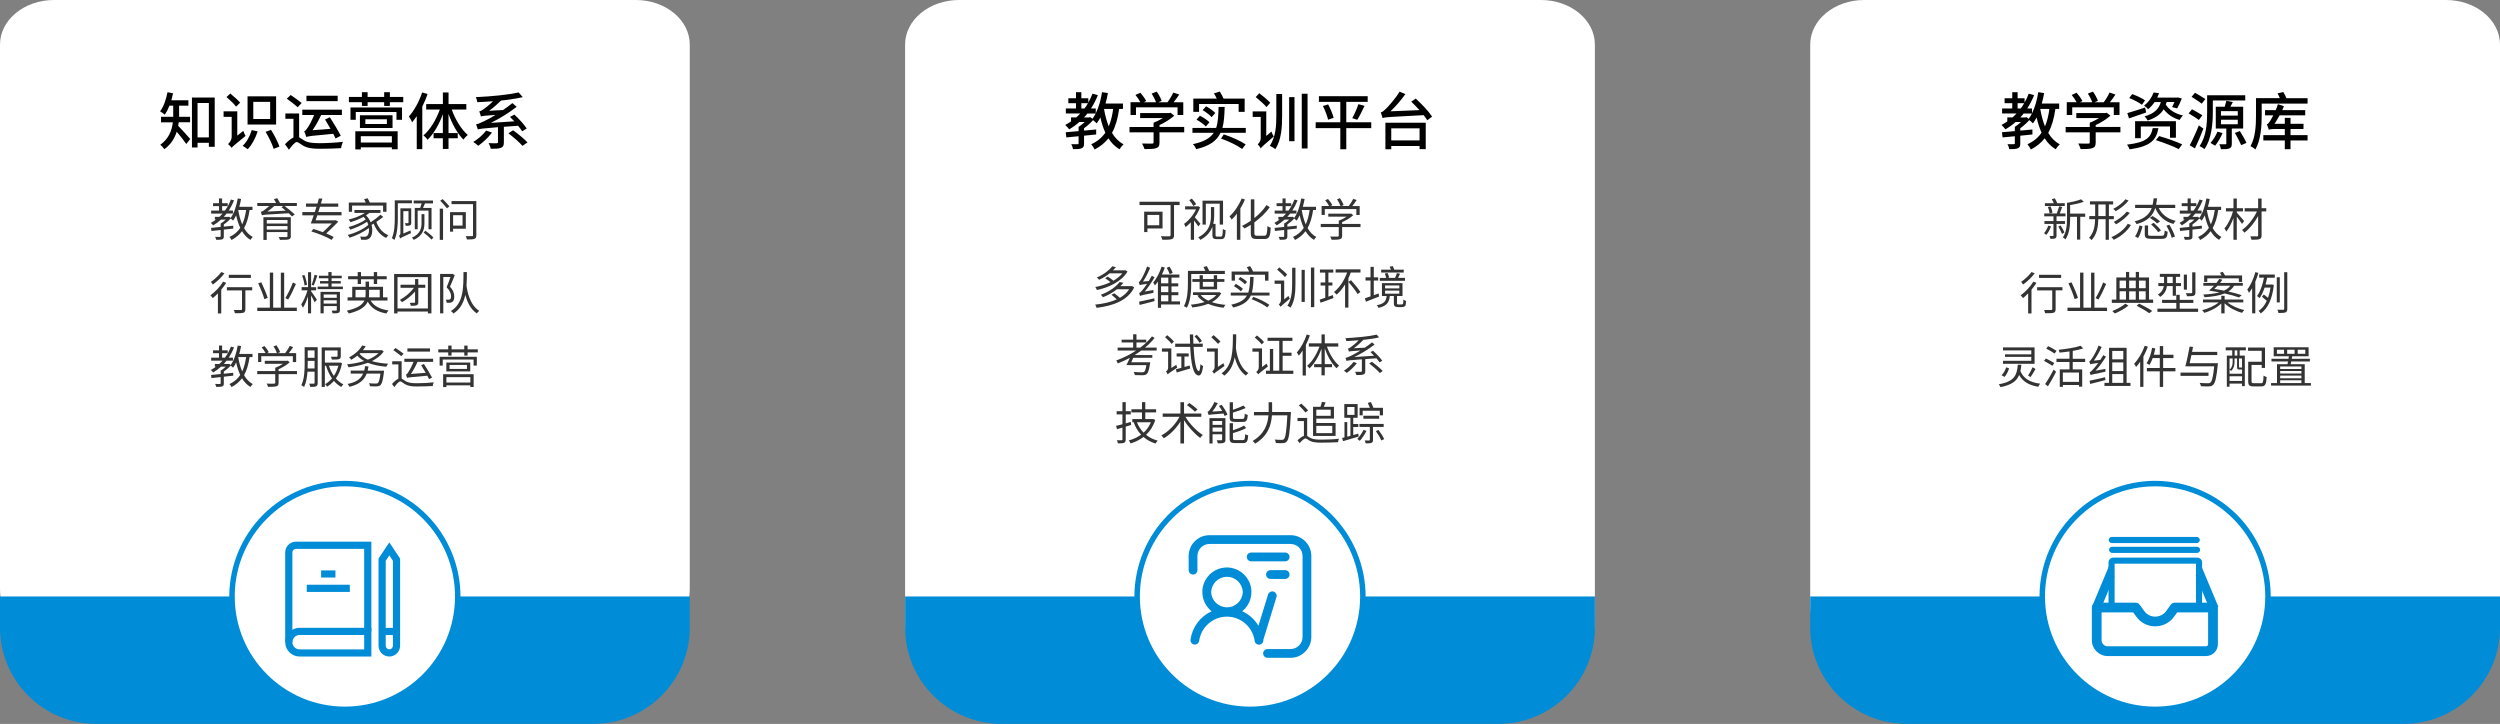 <?xml version="1.0" encoding="UTF-8"?>
<svg id="_图层_2" data-name="图层 2" xmlns="http://www.w3.org/2000/svg" viewBox="0 0 883.86 255.94">
  <rect x="0" y="0" width="883.86" height="255.94" fill="#808080" stroke="none"/>
  <defs>
    <style>
      .cls-1 {
        fill: #333;
      }

      .cls-1, .cls-2, .cls-3, .cls-4 {
        stroke-width: 0px;
      }

      .cls-2 {
        fill: #000;
      }

      .cls-3 {
        fill: #008cd6;
      }

      .cls-4 {
        fill: #fff;
      }
    </style>
  </defs>
  <g id="_图层_1-2" data-name="图层 1">
    <path class="cls-4" d="M547.84,235.92c8.85,0,16.02-7.17,16.02-16.02V15.76c0-8.7-8.55-15.76-19.09-15.76h-205.69c-10.54,0-19.09,7.06-19.09,15.76v204.15c0,8.85,7.17,16.02,16.02,16.02h211.82Z"/>
    <path class="cls-3" d="M320,210.88v11c0,18.81,15.28,34.05,34.13,34.05h175.61c18.85,0,34.13-15.25,34.13-34.05v-11h-243.86Z"/>
    <circle class="cls-3" cx="441.93" cy="210.88" r="40.86" transform="translate(-46.93 182.86) rotate(-22.23)"/>
    <circle class="cls-4" cx="441.93" cy="210.88" r="38.94"/>
    <g>
      <path class="cls-2" d="M395.67,38.52c-.48,3.39-1.28,6.18-2.53,8.47,1.06,1.74,2.4,3.15,4.09,4.03-.48.42-1.12,1.21-1.45,1.76-1.58-.95-2.88-2.27-3.89-3.87-1.28,1.58-2.86,2.9-4.88,3.94-.22-.48-.84-1.41-1.21-1.85,2.18-.99,3.79-2.35,4.99-4.09-.73-1.61-1.32-3.41-1.76-5.37-.4.77-.84,1.45-1.3,2.09-.26-.29-.81-.81-1.28-1.17-.88,1.01-2.07,2.07-3.19,2.88v.84c1.41-.13,2.86-.24,4.29-.4v1.76l-4.29.44v2.75c0,.92-.18,1.43-.86,1.69-.66.31-1.63.31-3.04.31-.07-.53-.33-1.25-.62-1.74.99.02,1.94.02,2.22,0,.29,0,.37-.07.37-.31v-2.51l-4.33.42-.22-1.83c1.25-.11,2.84-.24,4.55-.4v-1.47l-.02-.02c.73-.44,1.5-1.1,2.2-1.74h-1.92c-1.1.99-2.31,1.85-3.59,2.6-.29-.42-.99-1.19-1.39-1.56.7-.37,1.39-.77,2.05-1.23v-1.43h1.85c.48-.44.97-.9,1.41-1.39h-5.1v-1.78h3.59v-1.85h-2.71v-1.74h2.71v-2.16h1.89v2.16h2.46v1.52c.55-.99,1.08-2.05,1.47-3.15l1.92.53c-.68,1.67-1.5,3.26-2.42,4.69h1.67v1.72c1.06-2.11,1.8-4.75,2.22-7.48l2.07.33c-.22,1.25-.48,2.51-.84,3.7h6.16v1.91h-1.37ZM383.43,38.34c.44-.57.84-1.21,1.21-1.85h-2.33v1.85h1.12ZM386.23,42c.42-.55.81-1.19,1.14-1.87h-2.93c-.38.48-.75.95-1.17,1.39h1.8l.37-.11.77.59ZM390.32,38.52c.37,2.22.92,4.29,1.67,6.16.75-1.78,1.25-3.78,1.56-6.16h-3.23Z"/>
      <path class="cls-2" d="M418.66,46.79h-8.73v3.61c0,1.12-.29,1.69-1.19,1.98-.9.31-2.2.33-4.11.33-.15-.55-.53-1.43-.86-1.96,1.54.04,3.08.04,3.54.02.42-.02.53-.11.53-.42v-3.56h-8.51v-1.89h8.51v-1.5c1.1-.42,2.27-1.03,3.26-1.65h-8.01v-1.78h10.32l.42-.11,1.32,1.03c-1.39,1.25-3.3,2.44-5.21,3.32v.68h8.73v1.89ZM401.6,40.65h-1.91v-4.51h3.48c-.4-.79-1.08-1.78-1.74-2.57l1.74-.79c.79.9,1.67,2.11,2.05,2.93l-.88.44h4.36c-.31-.9-.95-2.16-1.54-3.08l1.8-.68c.7,1.01,1.47,2.38,1.74,3.28l-1.21.48h3.26c.77-1.01,1.61-2.4,2.07-3.43l2.09.7c-.62.92-1.32,1.91-1.98,2.73h3.41v4.51h-2.02v-2.71h-14.7v2.71Z"/>
      <path class="cls-2" d="M440.44,45.21v1.74h-8.93c-1.28,2.73-3.72,4.64-8.6,5.79-.2-.55-.71-1.34-1.14-1.78,3.92-.84,6.12-2.16,7.33-4h-7.52v-1.74h8.38c.68-1.96.77-4.4.86-7.42h2.16c-.09,2.88-.24,5.35-.79,7.42h8.27ZM423.91,39.55h-2.02v-4.69h8.29c-.29-.62-.66-1.3-.99-1.85l2.07-.64c.46.77,1.03,1.74,1.32,2.49h7.46v4.69h-2.13v-2.77h-13.99v2.77ZM424.2,40.92c1.19.57,2.64,1.54,3.39,2.29l-1.25,1.52c-.7-.75-2.13-1.78-3.32-2.44l1.19-1.36ZM428.36,41.42c-.62-.75-2-1.8-3.17-2.49l1.21-1.34c1.17.64,2.6,1.61,3.26,2.35l-1.3,1.47ZM432.65,47.5c2.88.95,5.96,2.35,7.75,3.54l-1.25,1.63c-1.72-1.25-4.6-2.68-7.46-3.67l.97-1.5Z"/>
      <path class="cls-2" d="M449.5,46.51c.2.57.57,1.36.84,1.74-3.67,3.15-4.27,3.7-4.6,4.22-.2-.42-.75-1.14-1.08-1.45.42-.37,1.06-1.12,1.06-2.22v-7.46h-2.84v-1.96h4.8v8.69l1.83-1.56ZM447.76,37.86c-.79-.97-2.51-2.49-3.81-3.54l1.25-1.36c1.3.99,3.06,2.44,3.89,3.37l-1.34,1.54ZM451.24,33.24h2.05v7.59c0,4.16-.24,8.45-2.38,11.9-.46-.37-1.38-.92-1.98-1.17,2.09-3.17,2.31-6.93,2.31-10.76v-7.57ZM455.77,34.34h1.89v15.58h-1.89v-15.58ZM462.28,33.13v19.36h-2.05v-19.36h2.05Z"/>
      <path class="cls-2" d="M484.79,45.3h-8.82v7.48h-2.11v-7.48h-8.71v-2.07h8.71v-7.22h-7.57v-2h17.25v2h-7.57v7.22h8.82v2.07ZM469.56,36.91c.81,1.52,1.65,3.48,1.94,4.75l-1.96.66c-.29-1.25-1.04-3.3-1.83-4.84l1.85-.57ZM478.08,41.78c.75-1.32,1.67-3.41,2.16-4.95l2.18.59c-.79,1.72-1.76,3.7-2.57,4.93l-1.76-.57Z"/>
      <path class="cls-2" d="M500.52,34.85c2.07,1.87,4.64,4.58,5.79,6.38l-1.72,1.28c-.33-.55-.77-1.17-1.28-1.8-12.1.64-13.51.68-14.5,1.03-.09-.42-.44-1.43-.66-2,.53-.09,1.08-.55,1.8-1.25.77-.73,3.26-3.43,4.86-6.09l2.05.88c-1.58,2.22-3.46,4.36-5.26,6.07l10.23-.42c-.95-1.06-1.96-2.11-2.9-2.99l1.58-1.08ZM489.8,43.4h14.26v9.33h-2.18v-1.12h-10.01v1.17h-2.07v-9.37ZM491.87,45.36v4.27h10.01v-4.27h-10.01Z"/>
    </g>
    <path class="cls-4" d="M215.87,235.92c15.46,0,27.99-12.53,27.99-27.99V15.76c0-8.7-8.55-15.76-19.09-15.76H19.09C8.55,0,0,7.06,0,15.76v192.18c0,15.46,12.53,27.99,27.99,27.99h187.89Z"/>
    <path class="cls-3" d="M0,210.88v11c0,18.81,15.28,34.05,34.13,34.05h175.61c18.85,0,34.13-15.25,34.13-34.05v-11H0Z"/>
    <circle class="cls-3" cx="121.93" cy="210.88" r="40.86" transform="translate(-70.72 61.8) rotate(-22.23)"/>
    <circle class="cls-4" cx="121.93" cy="210.88" r="38.94"/>
    <g>
      <path class="cls-2" d="M63.19,43.23c-.07.42-.11.84-.2,1.25,1.1,1.08,3.63,3.94,4.27,4.67l-1.41,1.76c-.73-1.1-2.2-2.99-3.37-4.33-.73,2.27-2.02,4.47-4.36,6.16-.29-.44-1.03-1.25-1.45-1.56,3.1-2.2,4.11-5.19,4.44-7.94h-4.18v-1.94h4.31v-3.94h-1.34c-.46,1.21-1.03,2.31-1.63,3.19-.37-.35-1.19-.9-1.67-1.19,1.25-1.61,2.11-4.18,2.62-6.75l1.96.37c-.18.84-.37,1.67-.59,2.46h6.01v1.91h-3.28v3.94h3.89v1.94h-4.03ZM75.91,34.47v17.43h-2.07v-1.41h-4v1.65h-1.98v-17.67h8.05ZM73.84,48.58v-12.17h-4v12.17h4Z"/>
      <path class="cls-2" d="M86.03,46.29c.15.55.55,1.39.79,1.76-3.92,3.19-4.58,3.74-4.93,4.22-.24-.4-.9-1.08-1.28-1.34.51-.42,1.3-1.34,1.3-2.6v-7.02h-2.86v-1.96h4.84v8.6l2.13-1.67ZM83.47,37.71c-.68-.95-2.2-2.38-3.39-3.41l1.34-1.23c1.17.95,2.73,2.33,3.48,3.23l-1.43,1.41ZM91.09,46.46c-.77,2.42-2.05,4.77-3.5,6.29-.42-.33-1.3-.9-1.8-1.19,1.43-1.32,2.55-3.43,3.21-5.57l2.09.46ZM97.62,44.02h-10.1v-9.97h10.1v9.97ZM95.51,36.01h-5.96v6.07h5.96v-6.07ZM95.82,45.91c1.19,1.87,2.46,4.33,2.97,5.92l-2.05.79c-.46-1.58-1.67-4.09-2.84-6.01l1.92-.7Z"/>
      <path class="cls-2" d="M105.76,48.53c.42.24.9.62,1.63,1.06,1.47.9,3.34,1.03,5.76,1.03s5.81-.2,8.08-.48c-.26.59-.59,1.65-.64,2.24-1.52.11-5.15.22-7.53.22-2.68,0-4.49-.26-6.01-1.17-.88-.51-1.65-1.21-2.11-1.21-.7,0-1.76,1.34-2.79,2.71l-1.39-1.94c.99-1.06,2.05-1.94,2.99-2.38v-6.6h-2.86v-1.89h4.86v8.41ZM105.25,37.9c-.86-.79-2.6-2.11-3.85-3.01l1.36-1.3c1.23.84,2.99,2.05,3.89,2.82l-1.41,1.5ZM108.33,48.29s-.04.09-.04.13c-.13-.44-.48-1.5-.75-2.02.42-.11.79-.57,1.21-1.23.4-.55,1.52-2.49,2.31-4.51h-4.18v-1.89h13.99v1.89h-7.33c-.86,1.87-1.96,3.83-3.04,5.37l6.36-.48c-.64-1.14-1.32-2.31-1.94-3.3l1.72-.79c1.3,2.07,3.01,4.88,3.83,6.53l-1.83.97c-.22-.48-.51-1.06-.81-1.65-7.77.7-8.8.84-9.5,1.12v-.13ZM119.38,35.75h-11.04v-1.91h11.04v1.91Z"/>
      <path class="cls-2" d="M142.57,34.27v1.85h-4.73v1.32h-2.02v-1.32h-5.85v1.32h-2.02v-1.32h-4.6v-1.85h4.6v-1.67h2.02v1.67h5.85v-1.67h2.02v1.67h4.73ZM123.91,37.99h18.22v4.36h-1.96v-2.75h-14.39v2.75h-1.87v-4.36ZM125.63,46.4h14.96v6.38h-2.05v-.7h-10.98v.75h-1.94v-6.42ZM138.78,40.76v4.49h-11.53v-4.49h11.53ZM127.56,48.16v2.24h10.98v-2.24h-10.98ZM136.78,42.17h-7.61v1.67h7.61v-1.67Z"/>
      <path class="cls-2" d="M151.15,33.24c-.48,1.5-1.14,2.99-1.85,4.44v15.05h-1.96v-11.66c-.55.79-1.08,1.5-1.63,2.16-.2-.48-.79-1.61-1.14-2.07,1.89-2.07,3.61-5.28,4.67-8.47l1.91.55ZM159.71,38.72c1.25,3.54,3.41,7.08,5.68,9-.51.37-1.19,1.08-1.56,1.63-2.07-2.05-3.96-5.48-5.26-9.07v6.76h3.26v1.85h-3.26v3.76h-2v-3.76h-3.28v-1.85h3.28v-6.62c-1.34,3.61-3.26,6.93-5.41,9-.31-.51-1.01-1.21-1.45-1.56,2.33-1.94,4.49-5.52,5.79-9.13h-4.82v-1.94h5.9v-4.09h2v4.09h6.29v1.94h-5.15Z"/>
      <path class="cls-2" d="M173.94,46.88c-1.3,1.74-3.23,3.52-4.86,4.66-.4-.4-1.25-1.06-1.78-1.36,1.69-.99,3.48-2.53,4.58-4.03l2.07.73ZM178.14,44.81v5.52c0,1.06-.24,1.63-1.06,1.94-.79.31-1.96.33-3.56.33-.11-.57-.44-1.45-.77-2,1.23.07,2.49.07,2.86.04.35-.02.44-.09.44-.35v-5.32c-5.57.44-6.47.57-7.11.81-.11-.35-.4-1.3-.62-1.85.77-.11,1.69-.51,3.04-1.19.73-.33,2.13-1.08,3.83-2.11-4,.26-4.71.37-5.17.55-.09-.4-.37-1.32-.57-1.8.48-.07.97-.4,1.63-.84.53-.35,1.91-1.43,3.23-2.75-1.91.15-3.78.26-5.57.33-.04-.51-.29-1.32-.51-1.78,5.3-.24,11.53-.81,15.12-1.67l1.47,1.67c-2.16.51-4.86.92-7.68,1.21-1.34,1.32-2.77,2.57-4.22,3.61l4.93-.26c1.12-.77,2.27-1.61,3.3-2.46l1.52,1.32c-2.93,2.27-6.07,4.18-9.15,5.68l8.32-.55c-.53-.55-1.03-1.08-1.54-1.56l1.56-.81c1.65,1.52,3.48,3.54,4.36,4.91l-1.61.99c-.35-.57-.84-1.25-1.45-1.96l-5.02.37ZM181.4,46.05c1.74,1.25,3.96,3.08,5.1,4.31l-1.78,1.21c-1.03-1.21-3.21-3.1-4.97-4.44l1.65-1.08Z"/>
    </g>
    <path class="cls-4" d="M861.28,235.92c12.47,0,22.58-10.11,22.58-22.58V15.76c0-8.7-8.55-15.76-19.09-15.76h-205.69c-10.54,0-19.09,7.06-19.09,15.76v197.59c0,12.47,10.11,22.58,22.58,22.58h198.7Z"/>
    <path class="cls-3" d="M640,210.88v11c0,18.81,15.28,34.05,34.13,34.05h175.61c18.85,0,34.13-15.25,34.13-34.05v-11h-243.86Z"/>
    <circle class="cls-3" cx="761.93" cy="210.88" r="40.86" transform="translate(-23.15 303.92) rotate(-22.23)"/>
    <circle class="cls-4" cx="761.93" cy="210.88" r="38.94"/>
    <g>
      <path class="cls-2" d="M726.67,38.52c-.48,3.39-1.28,6.18-2.53,8.47,1.06,1.74,2.4,3.15,4.09,4.03-.48.42-1.12,1.21-1.45,1.76-1.58-.95-2.88-2.27-3.89-3.87-1.28,1.58-2.86,2.9-4.88,3.94-.22-.48-.84-1.41-1.21-1.85,2.18-.99,3.78-2.35,4.99-4.09-.73-1.61-1.32-3.41-1.76-5.37-.4.77-.84,1.45-1.3,2.09-.26-.29-.81-.81-1.28-1.17-.88,1.01-2.07,2.07-3.19,2.88v.84c1.41-.13,2.86-.24,4.29-.4v1.76l-4.29.44v2.75c0,.92-.18,1.43-.86,1.69-.66.31-1.63.31-3.04.31-.07-.53-.33-1.25-.62-1.74.99.02,1.94.02,2.22,0,.29,0,.37-.07.37-.31v-2.51l-4.33.42-.22-1.83c1.25-.11,2.84-.24,4.55-.4v-1.47l-.02-.02c.73-.44,1.5-1.1,2.2-1.74h-1.91c-1.1.99-2.31,1.85-3.59,2.6-.29-.42-.99-1.19-1.39-1.56.7-.37,1.39-.77,2.05-1.23v-1.43h1.85c.48-.44.97-.9,1.41-1.39h-5.1v-1.78h3.59v-1.85h-2.71v-1.74h2.71v-2.16h1.89v2.16h2.46v1.52c.55-.99,1.08-2.05,1.47-3.15l1.91.53c-.68,1.67-1.5,3.26-2.42,4.69h1.67v1.72c1.06-2.11,1.8-4.75,2.22-7.48l2.07.33c-.22,1.25-.48,2.51-.84,3.7h6.16v1.91h-1.36ZM714.43,38.34c.44-.57.84-1.21,1.21-1.85h-2.33v1.85h1.12ZM717.23,42c.42-.55.81-1.19,1.14-1.87h-2.93c-.37.48-.75.95-1.17,1.39h1.8l.37-.11.77.59ZM721.32,38.52c.37,2.22.92,4.29,1.67,6.16.75-1.78,1.25-3.78,1.56-6.16h-3.23Z"/>
      <path class="cls-2" d="M749.66,46.79h-8.74v3.61c0,1.12-.29,1.69-1.19,1.98-.9.31-2.2.33-4.12.33-.15-.55-.53-1.43-.86-1.96,1.54.04,3.08.04,3.54.02.42-.02.53-.11.53-.42v-3.56h-8.52v-1.89h8.52v-1.5c1.1-.42,2.27-1.03,3.26-1.65h-8.01v-1.78h10.32l.42-.11,1.32,1.03c-1.39,1.25-3.3,2.44-5.21,3.32v.68h8.74v1.89ZM732.6,40.65h-1.91v-4.51h3.48c-.4-.79-1.08-1.78-1.74-2.57l1.74-.79c.79.9,1.67,2.11,2.05,2.93l-.88.44h4.36c-.31-.9-.95-2.16-1.54-3.08l1.8-.68c.7,1.01,1.47,2.38,1.74,3.28l-1.21.48h3.26c.77-1.01,1.61-2.4,2.07-3.43l2.09.7c-.62.92-1.32,1.91-1.98,2.73h3.41v4.51h-2.02v-2.71h-14.7v2.71Z"/>
      <path class="cls-2" d="M763.1,45.3c-.75,4.16-2.73,6.47-10.19,7.5-.15-.46-.59-1.25-.9-1.67,6.91-.81,8.45-2.6,9.07-5.83h2.02ZM758.76,39.77c-2.09.75-4.33,1.47-6.07,2.09l-.59-1.87c1.58-.46,3.98-1.21,6.31-1.98l.35,1.76ZM757.29,37.05c-.97-.75-2.95-1.78-4.51-2.38l1.03-1.41c1.54.55,3.54,1.47,4.55,2.22l-1.08,1.56ZM767.19,48.69v-3.98h-10.32v4.16h-2.02v-6.01h14.43v5.83h-2.09ZM766,36.08c-.09.31-.18.59-.29.9,1.14,1.87,3.37,3.26,6.09,3.85-.44.35-.95,1.1-1.21,1.58-2.38-.68-4.31-2.02-5.63-3.78-1.03,1.67-2.71,3.06-5.68,3.98-.2-.44-.7-1.14-1.08-1.47,3.78-1.06,5.13-2.95,5.76-5.06h-2.2c-.62.9-1.36,1.76-2.33,2.55-.29-.46-.97-1.03-1.41-1.3,1.74-1.32,2.84-3.1,3.37-4.64l1.94.26c-.2.53-.42,1.03-.66,1.56h6.89l.31-.07,1.5.37c-.48,1.25-1.12,2.64-1.65,3.52l-1.8-.48c.26-.46.57-1.12.84-1.78h-2.75ZM763.36,48.11c2.57.73,6.25,2.02,8.14,2.93l-1.23,1.67c-1.8-.95-5.41-2.31-8.08-3.17l1.17-1.43Z"/>
      <path class="cls-2" d="M777.4,42.41c-.81-.62-2.44-1.63-3.63-2.31l1.19-1.47c1.14.62,2.79,1.54,3.67,2.13l-1.23,1.65ZM779,45.47c-.86,2.29-1.98,4.93-2.99,7l-1.85-1.1c.92-1.72,2.25-4.53,3.21-7.04l1.63,1.14ZM778.43,36.65c-.81-.64-2.44-1.67-3.61-2.42l1.21-1.43c1.12.64,2.79,1.61,3.65,2.22l-1.25,1.63ZM782.33,39.69c0,3.83-.4,9.4-2.97,13.03-.35-.33-1.23-.86-1.72-1.08,2.46-3.43,2.68-8.38,2.68-11.95v-6.01h13.47v1.85h-11.46v4.16ZM785.8,47.04c-.7,1.58-1.76,3.37-2.66,4.47-.37-.26-1.17-.75-1.63-.99.95-1.03,1.89-2.57,2.46-3.98l1.83.51ZM789.04,45.45v5.3c0,.92-.15,1.43-.81,1.69-.64.31-1.61.33-3.04.31-.07-.51-.33-1.25-.53-1.76.92.04,1.83.02,2.09.02s.35-.09.35-.33v-5.24h-3.72v-7.7h3.15c.22-.68.46-1.5.59-2.09l2.29.42c-.29.59-.59,1.14-.86,1.67h4.51v7.7h-4.03ZM785.21,40.87h5.94v-1.58h-5.94v1.58ZM785.21,43.93h5.94v-1.61h-5.94v1.61ZM791.9,46.33c.81,1.32,1.85,3.1,2.33,4.18l-1.87.81c-.46-1.1-1.43-2.95-2.22-4.33l1.76-.66Z"/>
      <path class="cls-2" d="M815.83,34.71v1.91h-16.22v4.31c0,3.43-.29,8.58-2.24,11.93-.33-.37-1.25-.97-1.72-1.19,1.78-3.1,1.94-7.55,1.94-10.74v-6.23h8.43c-.22-.55-.53-1.19-.81-1.69l2.02-.48c.42.64.86,1.5,1.1,2.18h7.5ZM809.8,47.78h6.03v1.87h-6.03v3.1h-2.02v-3.1h-7.59v-1.87h7.59v-2.18h-3.56c-1.06,0-1.91.11-2.09.31-.11-.42-.46-1.43-.7-1.96.42-.11.77-.57,1.23-1.28.2-.31.59-.99,1.06-1.89h-2.93v-1.85h3.78c.29-.68.57-1.39.77-2.09l2.13.7c-.2.44-.37.92-.59,1.39h8.12v1.85h-9.07c-.57,1.08-1.19,2.09-1.78,2.99h3.63v-2.09h2.02v2.09h4.6l-.02,1.83h-4.58v2.18Z"/>
    </g>
    <g>
      <path class="cls-1" d="M88.24,74.25c-.38,2.58-.99,4.67-1.95,6.39.78,1.38,1.81,2.48,3.09,3.15-.29.24-.66.69-.83,1.02-1.22-.72-2.21-1.78-2.99-3.07-.94,1.26-2.15,2.29-3.71,3.11-.13-.29-.48-.82-.72-1.07,1.67-.78,2.9-1.84,3.81-3.22-.62-1.3-1.09-2.79-1.46-4.43-.3.7-.69,1.33-1.07,1.87-.18-.18-.56-.53-.86-.74-.66.75-1.57,1.52-2.42,2.1v.77c1.09-.11,2.22-.21,3.34-.34v1.02l-3.34.37v2.35c0,.61-.11.9-.56,1.07-.43.18-1.12.18-2.14.18-.05-.32-.21-.72-.37-1.04.78.03,1.47.02,1.68.02.21-.02.27-.06.27-.24v-2.21c-1.2.13-2.32.26-3.25.35l-.14-1.09c.93-.08,2.11-.19,3.39-.34v-1.15l-.02-.02c.61-.37,1.3-.91,1.82-1.42h-1.68c-.85.78-1.78,1.46-2.75,2.03-.18-.22-.61-.67-.83-.88.64-.34,1.23-.74,1.81-1.15h-.4v-.96h1.57c.42-.37.79-.77,1.15-1.17h-4.03v-1.06h2.77v-1.58h-2.1v-1.02h2.1v-1.68h1.1v1.68h1.98v1.02h-1.98v1.58h1.01c.85-1.18,1.57-2.48,2.1-3.91l1.12.3c-.53,1.31-1.15,2.5-1.87,3.6h1.47v1.06h-2.22c-.34.4-.66.8-1.01,1.17h1.65l.22-.06.56.42c1.22-1.66,2.03-4.21,2.5-6.87l1.18.19c-.18.96-.38,1.89-.64,2.77h4.67v1.12h-1.01ZM85.63,79.32c.67-1.41,1.09-3.09,1.39-5.07h-2.8c.3,1.84.77,3.57,1.41,5.07Z"/>
      <path class="cls-1" d="M104.94,72.83h-4.31c1.22.94,2.75,2.21,3.59,2.98l-.98.7c-.29-.3-.7-.7-1.18-1.12-8.1.48-8.92.51-9.46.72-.06-.27-.26-.88-.4-1.22.32-.05.64-.22,1.06-.5.3-.21,1.12-.82,1.94-1.57h-4.23v-1.06h6.63c-.22-.45-.51-.96-.75-1.36l1.17-.34c.32.51.72,1.18.99,1.7h5.94v1.06ZM102.83,83.47c0,.71-.21.99-.77,1.17-.56.16-1.55.16-3.11.16-.06-.3-.26-.7-.42-.99,1.18.03,2.38.03,2.67.02.34-.02.43-.1.43-.37v-1.41h-7.33v2.77h-1.17v-8.02h9.68v6.67ZM94.32,77.79v1.25h7.33v-1.25h-7.33ZM101.65,81.17v-1.25h-7.33v1.25h7.33ZM101.01,74.48c-.51-.45-1.02-.86-1.5-1.23l.69-.42h-3.23c-.78.72-1.63,1.41-2.45,1.97l6.5-.32Z"/>
      <path class="cls-1" d="M112.17,76.14c-.21.62-.4,1.22-.59,1.76h6.9l.21-.06.9.54c-1.15,1.18-2.77,2.77-4.24,4.16,1.02.43,1.94.85,2.61,1.25l-.72,1.02c-1.55-.96-4.71-2.26-7.16-2.98l.67-.87c1.06.29,2.24.69,3.41,1.12,1.07-1.01,2.26-2.15,3.15-3.07h-7.43c.32-.8.67-1.81,1.04-2.88h-4.03v-1.15h4.4c.21-.62.42-1.26.61-1.89h-3.73v-1.14h4.07c.18-.61.35-1.2.48-1.76h1.26c-.16.56-.34,1.15-.53,1.76h6.13v1.14h-6.45c-.21.62-.4,1.26-.59,1.89h8.2v1.15h-8.56Z"/>
      <path class="cls-1" d="M135.52,76.65c-.72.59-1.6,1.23-2.47,1.81.74,2.11,2.26,3.92,4.26,4.69-.26.22-.61.67-.77.98-2.03-.91-3.55-2.77-4.42-5.07-.24.16-.51.32-.75.45.54,2.06.14,4.03-.72,4.71-.51.43-.93.56-1.63.56-.37,0-.86-.02-1.38-.03,0-.34-.13-.8-.3-1.12.58.05,1.1.08,1.44.08.42,0,.72-.05,1.02-.34.48-.35.77-1.46.62-2.75-1.82,1.39-4.56,2.72-6.85,3.43-.13-.3-.4-.74-.62-1.01,2.56-.59,5.67-2.08,7.25-3.52-.11-.37-.24-.75-.43-1.12-1.57,1.07-4.03,2.19-5.94,2.79-.13-.26-.38-.69-.61-.93,2-.48,4.67-1.62,6.07-2.66-.21-.34-.46-.64-.77-.94-1.42.8-3.07,1.42-4.61,1.89-.11-.24-.45-.72-.66-.94,2.02-.48,4.19-1.28,5.71-2.32h-3.65v-1.04h9.2v1.04h-3.97c-.35.3-.72.58-1.14.85.74.74,1.3,1.58,1.63,2.45,1.22-.78,2.59-1.84,3.49-2.67l.98.77ZM124.47,74.88h-1.15v-3.28h6c-.18-.4-.38-.82-.59-1.17l1.22-.35c.29.45.61,1.06.78,1.52h5.91v3.28h-1.2v-2.18h-10.96v2.18Z"/>
      <path class="cls-1" d="M140.65,71.85v5.19c0,2.34-.16,5.63-1.22,7.81-.19-.21-.64-.53-.9-.64.96-2.05,1.04-4.96,1.04-7.15v-6.24h6.07v1.04h-4.99ZM145.4,78.73c0,.48-.08.75-.42.93-.3.16-.82.18-1.54.18-.03-.29-.16-.66-.29-.93.53.02.94.02,1.09,0,.14,0,.18-.05.18-.19v-4.07h-1.83v7.92l2.54-1.1c.02.3.11.72.18.94-3.12,1.42-3.58,1.68-3.86,1.92-.06-.26-.22-.77-.4-1.02.24-.1.51-.27.51-.83v-8.83h3.83v5.09ZM150.05,78.89c0,1.98-.43,4.4-3.76,5.92-.14-.24-.45-.61-.67-.78,3.07-1.31,3.41-3.52,3.41-5.15v-3.18h1.02v3.2ZM148.54,73.51c.18-.48.4-1.09.54-1.6h-2.82v-1.02h6.82v1.02h-2.83c-.22.54-.46,1.12-.7,1.6h3.02v7.54h-1.07v-6.59h-3.84v6.59h-1.02v-7.54h1.9ZM150.41,81.57c.98.69,2.22,1.71,2.82,2.4l-.69.75c-.56-.7-1.78-1.78-2.77-2.5l.64-.66Z"/>
      <path class="cls-1" d="M155.47,73.77h1.17v11.03h-1.17v-11.03ZM156.51,70.39c.8.8,1.87,1.91,2.38,2.58l-.88.66c-.51-.69-1.57-1.84-2.37-2.67l.86-.56ZM160.19,80.86v1.04h-1.09v-6.9h5.59v5.86h-4.5ZM168.4,83.13c0,.77-.18,1.14-.67,1.31-.51.21-1.36.24-2.66.22-.05-.32-.24-.86-.4-1.17.96.03,1.92.02,2.18,0,.29,0,.38-.1.38-.38v-10.93h-7.6v-1.1h8.77v12.05ZM160.19,76.09v3.68h3.34v-3.68h-3.34Z"/>
      <path class="cls-1" d="M79.98,99.99c-.5.82-1.1,1.63-1.76,2.42v8.42h-1.18v-7.11c-.61.62-1.22,1.2-1.81,1.67-.18-.24-.59-.75-.83-.99,1.65-1.17,3.38-3.01,4.48-4.82l1.1.42ZM79.36,96.62c-1.04,1.41-2.67,2.96-4.1,3.97-.18-.26-.5-.72-.7-.94,1.33-.9,2.87-2.34,3.67-3.47l1.14.45ZM89.17,102.65h-2.42v6.61c0,.74-.18,1.1-.7,1.3-.54.18-1.44.18-3.01.18-.05-.32-.21-.82-.38-1.15,1.14.03,2.19.03,2.5.02.3-.02.4-.08.4-.35v-6.59h-5.35v-1.14h8.96v1.14ZM88.7,98.27h-7.81v-1.12h7.81v1.12Z"/>
      <path class="cls-1" d="M104.94,108.78v1.17h-13.99v-1.17h4.45v-12.41h1.18v12.41h2.71v-12.39h1.18v12.39h4.47ZM93.47,105.77c-.38-1.41-1.34-3.81-2.18-5.62l1.1-.34c.85,1.78,1.83,4.11,2.26,5.51l-1.18.45ZM104.62,100.4c-.77,1.82-1.84,4.03-2.75,5.51l-.98-.53c.88-1.44,2.03-3.75,2.66-5.51l1.07.53Z"/>
      <path class="cls-1" d="M109.98,102.99c.43.54,1.76,2.48,2.06,2.98l-.8.91c-.21-.53-.78-1.58-1.26-2.42v6.31h-1.09v-5.97c-.5,1.55-1.17,3.06-1.79,4.02-.13-.35-.43-.9-.62-1.2.82-1.14,1.73-3.22,2.23-4.98h-2.07v-1.12h2.26v-5.28h1.09v5.3h1.78v1.1h-1.78v.35ZM107.67,100.92c-.08-.94-.45-2.4-.87-3.51l.82-.19c.45,1.1.82,2.53.93,3.47l-.88.22ZM110.19,100.7c.35-.93.8-2.5,1.02-3.55l.98.24c-.37,1.18-.86,2.67-1.26,3.55l-.74-.24ZM121.23,101.32v.91h-8.93v-.91h3.79v-1.09h-2.95v-.86h2.95v-.98h-3.35v-.91h3.35v-1.28h1.14v1.28h3.58v.91h-3.58v.98h3.25v.86h-3.25v1.09h4ZM120.18,109.57c0,.58-.13.86-.54,1.04-.4.16-1.07.18-2.06.18-.05-.3-.19-.7-.34-.99.72.02,1.38.02,1.57.02.21,0,.26-.06.26-.24v-1.38h-4.63v2.59h-1.12v-7.59h6.87v6.37ZM114.43,104.11v1.18h4.63v-1.18h-4.63ZM119.05,107.34v-1.18h-4.63v1.18h4.63Z"/>
      <path class="cls-1" d="M131.02,106.24c1.15,1.97,3.3,3.09,6.35,3.52-.27.26-.59.75-.77,1.07-3.17-.56-5.33-1.86-6.59-4.19-.74,1.68-2.53,3.19-6.69,4.19-.14-.26-.46-.74-.72-.99,4-.88,5.6-2.18,6.24-3.6h-5.96v-1.12h1.65v-3.73h4.72v-1.84h1.22v1.84h4.95v3.73h1.57v1.12h-5.97ZM126.46,98.73h-3.38v-1.09h3.38v-1.46h1.17v1.46h4.53v-1.46h1.17v1.46h3.39v1.09h-3.39v1.67h-1.17v-1.67h-4.53v1.67h-1.17v-1.67ZM129.18,105.12c.06-.38.08-.77.08-1.15v-1.5h-3.57v2.66h3.49ZM130.48,102.46v1.52c0,.37-.02.77-.06,1.14h3.83v-2.66h-3.76Z"/>
      <path class="cls-1" d="M152.53,96.87v13.93h-1.25v-.66h-10.74v.66h-1.2v-13.93h13.19ZM151.28,109.05v-11.08h-10.74v11.08h10.74ZM150.35,101.74h-2.46v5.06c0,.62-.13.93-.56,1.1-.4.19-1.04.22-2.08.22-.05-.32-.22-.77-.38-1.07.72.02,1.41.02,1.6,0,.21,0,.27-.06.27-.26v-3.71c-1.33,1.52-3.03,2.85-4.61,3.75-.16-.22-.5-.59-.77-.8,1.78-.96,3.7-2.54,4.99-4.29h-4.75v-1.07h5.14v-2.02h1.15v2.02h2.46v1.07Z"/>
      <path class="cls-1" d="M160.78,97.29c-.51,1.3-1.14,2.83-1.7,4.08,1.23,1.31,1.52,2.48,1.52,3.46,0,.86-.19,1.57-.67,1.89-.24.18-.54.27-.86.32-.35.03-.77.03-1.15.02-.02-.32-.13-.8-.32-1.12.38.03.72.03.98.02.21,0,.38-.05.54-.14.26-.18.35-.59.35-1.07,0-.86-.34-1.95-1.57-3.2.5-1.15,1.01-2.54,1.36-3.62h-2.53v12.85h-1.14v-13.94h4.16l.19-.05.83.51ZM165.07,96.19c-.02,1.63-.02,3.3-.14,4.88.24,1.49.96,6.59,4.51,8.84-.32.24-.69.59-.87.9-2.32-1.54-3.47-4.29-4.07-6.55-.58,2.71-1.76,5.03-4.18,6.58-.19-.29-.58-.66-.91-.88,4.51-2.74,4.43-8.32,4.45-13.77h1.2Z"/>
      <path class="cls-1" d="M88.24,126.25c-.38,2.58-.99,4.67-1.95,6.39.78,1.38,1.81,2.48,3.09,3.15-.29.24-.66.69-.83,1.02-1.22-.72-2.21-1.78-2.99-3.07-.94,1.26-2.15,2.29-3.71,3.11-.13-.29-.48-.82-.72-1.07,1.67-.78,2.9-1.84,3.81-3.22-.62-1.3-1.09-2.79-1.46-4.43-.3.7-.69,1.33-1.07,1.87-.18-.18-.56-.53-.86-.74-.66.75-1.57,1.52-2.42,2.1v.77c1.09-.11,2.22-.21,3.34-.34v1.02l-3.34.37v2.35c0,.61-.11.9-.56,1.07-.43.18-1.12.18-2.14.18-.05-.32-.21-.72-.37-1.04.78.03,1.47.02,1.68.02.21-.02.27-.06.27-.24v-2.21c-1.2.13-2.32.26-3.25.35l-.14-1.09c.93-.08,2.11-.19,3.39-.34v-1.15l-.02-.02c.61-.37,1.3-.91,1.82-1.42h-1.68c-.85.78-1.78,1.46-2.75,2.03-.18-.22-.61-.67-.83-.88.64-.34,1.23-.74,1.81-1.15h-.4v-.96h1.57c.42-.37.79-.77,1.15-1.17h-4.03v-1.06h2.77v-1.58h-2.1v-1.02h2.1v-1.68h1.1v1.68h1.98v1.02h-1.98v1.58h1.01c.85-1.18,1.57-2.48,2.1-3.91l1.12.3c-.53,1.31-1.15,2.5-1.87,3.6h1.47v1.06h-2.22c-.34.4-.66.8-1.01,1.17h1.65l.22-.06.56.42c1.22-1.66,2.03-4.21,2.5-6.87l1.18.19c-.18.96-.38,1.89-.64,2.77h4.67v1.12h-1.01ZM85.63,131.32c.67-1.41,1.09-3.09,1.39-5.07h-2.8c.3,1.84.77,3.57,1.41,5.07Z"/>
      <path class="cls-1" d="M105.01,132.27h-6.51v3.06c0,.72-.19,1.06-.77,1.23-.58.19-1.49.21-2.95.21-.08-.34-.32-.82-.5-1.15,1.22.05,2.31.05,2.61.02.34-.02.42-.1.42-.32v-3.04h-6.37v-1.1h6.37v-1.15c.93-.34,1.95-.88,2.77-1.42h-6.47v-1.06h7.83l.22-.06.78.59c-1.02.94-2.51,1.82-3.95,2.46v.64h6.51v1.1ZM92.39,127.98h-1.14v-3.15h2.64c-.29-.61-.86-1.42-1.38-2.03l.99-.46c.59.67,1.25,1.57,1.52,2.18l-.61.32h3.5c-.22-.67-.72-1.67-1.2-2.39l1.02-.38c.54.75,1.1,1.76,1.3,2.43l-.82.34h2.61c.59-.74,1.25-1.78,1.62-2.54l1.2.42c-.48.72-1.04,1.49-1.55,2.13h2.61v3.15h-1.17v-2.08h-11.16v2.08Z"/>
      <path class="cls-1" d="M112.32,135.37c0,.64-.13.99-.54,1.2-.4.21-1.04.22-2.11.22-.03-.3-.19-.83-.35-1.14.74.02,1.41.02,1.6,0,.22-.02.3-.08.3-.3v-3.94h-2.51c-.14,1.89-.46,3.89-1.2,5.39-.21-.19-.69-.46-.98-.58,1.1-2.24,1.18-5.41,1.18-7.76v-5.71h4.61v12.61ZM111.21,130.28v-2.69h-2.42v.88c0,.54-.02,1.17-.03,1.81h2.45ZM108.79,123.87v2.62h2.42v-2.62h-2.42ZM120.93,128.41c-.42,2.18-1.18,3.97-2.19,5.39.77.88,1.66,1.6,2.67,2.1-.27.22-.59.62-.77.91-.96-.54-1.83-1.26-2.59-2.16-.72.85-1.54,1.54-2.42,2.05-.16-.27-.46-.67-.7-.88.88-.48,1.71-1.17,2.45-2.03-.9-1.3-1.6-2.83-2.13-4.48h-.4v7.49h-1.12v-13.99h6.75v3.07c0,.61-.14.91-.62,1.09-.51.16-1.31.16-2.51.16-.05-.32-.22-.72-.38-1.01.98.02,1.81.02,2.05,0,.26,0,.32-.06.32-.26v-1.95h-4.48v4.29h5.19l.21-.03.69.24ZM116.29,129.31c.43,1.31,1.01,2.53,1.74,3.59.69-1.02,1.23-2.23,1.6-3.59h-3.34Z"/>
      <path class="cls-1" d="M135.66,124.25c-.96,1.44-2.45,2.54-4.21,3.41,1.67.51,3.65.8,5.78.93-.24.27-.51.74-.66,1.07-2.45-.21-4.67-.64-6.53-1.41-2.13.83-4.53,1.31-6.85,1.6-.08-.3-.29-.77-.48-1.04,2.03-.19,4.13-.58,6.02-1.18-.93-.51-1.73-1.14-2.38-1.89-.64.53-1.38,1.01-2.19,1.47-.16-.27-.48-.69-.74-.88,2.24-1.14,3.83-2.79,4.64-4.18l1.25.26c-.3.46-.64.94-1.02,1.41h6.45l.21-.06.72.5ZM135.79,131.05s-.02.37-.06.53c-.34,2.9-.7,4.1-1.25,4.59-.35.32-.7.4-1.3.43-.46.02-1.42.02-2.37-.05-.02-.32-.16-.75-.37-1.06,1.01.1,2.02.11,2.42.11.32,0,.51-.02.69-.14.37-.3.69-1.28.96-3.38h-4.85c-1.01,2.58-2.98,3.92-6.12,4.67-.13-.27-.43-.77-.66-1.01,2.82-.54,4.59-1.62,5.51-3.67h-4.4v-1.04h4.77c.13-.48.24-1.01.3-1.58l1.23.1c-.08.53-.19,1.04-.3,1.49h5.79ZM127.12,125.07c.7.88,1.71,1.57,2.94,2.1,1.5-.61,2.82-1.38,3.76-2.32h-6.47l-.24.22Z"/>
      <path class="cls-1" d="M141.99,133.85c.35.16.7.5,1.33.86,1.07.67,2.42.78,4.18.78s4.21-.13,5.86-.32c-.16.35-.35.94-.38,1.31-1.07.06-3.78.16-5.51.16-1.95,0-3.28-.19-4.4-.88-.64-.4-1.18-.91-1.55-.91-.53,0-1.33.94-2.11,2l-.82-1.1c.78-.85,1.57-1.54,2.26-1.86v-5.06h-2.19v-1.1h3.34v6.11ZM141.88,125.93c-.62-.56-1.89-1.47-2.82-2.15l.78-.74c.91.61,2.21,1.49,2.85,2.03l-.82.85ZM143.96,133.57s-.02.05-.02.05c-.06-.24-.27-.85-.42-1.18.29-.06.54-.4.86-.91.32-.43,1.18-1.99,1.82-3.59h-3.25v-1.12h10.18v1.12h-5.52c-.66,1.5-1.5,3.06-2.35,4.27l5.25-.4c-.51-.91-1.09-1.87-1.62-2.69l.98-.45c.99,1.55,2.27,3.62,2.88,4.82l-1.04.56c-.16-.35-.38-.77-.64-1.22-5.95.53-6.64.59-7.12.78v-.05ZM152.03,124.3h-8v-1.12h8v1.12Z"/>
      <path class="cls-1" d="M168.93,123.5v1.09h-3.62v1.14h-1.17v-1.14h-4.5v1.14h-1.17v-1.14h-3.52v-1.09h3.52v-1.31h1.17v1.31h4.5v-1.31h1.17v1.31h3.62ZM155.42,126.15h13.16v3.11h-1.15v-2.14h-10.9v2.14h-1.1v-3.11ZM156.68,132.3h10.77v4.51h-1.17v-.58h-8.47v.61h-1.14v-4.55ZM166.25,128.16v3.14h-8.45v-3.14h8.45ZM157.82,133.34v1.89h8.47v-1.89h-8.47ZM165.09,129.02h-6.16v1.41h6.16v-1.41Z"/>
    </g>
    <g>
      <path class="cls-1" d="M417.04,72.49h-1.97v10.6c0,.86-.21,1.28-.82,1.46-.64.22-1.75.22-3.31.22-.08-.34-.32-.93-.51-1.26,1.28.06,2.59.05,2.96.03.35-.02.46-.13.46-.46v-10.58h-10.98v-1.18h14.17v1.18ZM405.66,80.77v1.28h-1.15v-7.22h6.5v5.94h-5.35ZM405.66,75.98v3.65h4.18v-3.65h-4.18Z"/>
      <path class="cls-1" d="M423.69,80.05c-.32-.48-.99-1.39-1.55-2.11v6.85h-1.14v-6.19c-.61.66-1.23,1.23-1.86,1.7-.1-.34-.35-.93-.53-1.15,1.62-1.1,3.31-3.11,4.24-5.12h-3.86v-1.09h4.43l.22-.05.64.43c-.45,1.22-1.1,2.43-1.86,3.51.59.66,1.7,1.94,2,2.29l-.75.94ZM421.91,72.83c-.29-.58-.9-1.46-1.47-2.08l.91-.53c.61.59,1.23,1.41,1.52,2l-.96.61ZM431.63,83.65c.54,0,.62-.42.71-2.71.29.22.67.38.98.46-.14,2.51-.34,3.15-1.7,3.15h-1.46c-1.09,0-1.52-.3-1.52-1.34v-3.06c-.64,1.71-1.89,3.39-4.27,4.66-.13-.26-.51-.7-.75-.9,4.02-2.08,4.5-5.11,4.5-7.59v-3.11h1.15v3.14c0,.88-.08,1.81-.32,2.79h.8v3.94c0,.45.13.56.59.56h1.3ZM426.3,79.4h-1.15v-8.45h7.25v8.45h-1.18v-7.39h-4.91v7.39Z"/>
      <path class="cls-1" d="M440.14,70.55c-.45,1.09-1.01,2.16-1.62,3.15v11.09h-1.23v-9.24c-.59.79-1.2,1.5-1.84,2.1-.14-.26-.54-.88-.78-1.14,1.7-1.52,3.33-3.89,4.31-6.34l1.17.37ZM447.01,83.33c.85,0,.96-.69,1.09-3.41.32.24.82.5,1.17.58-.16,2.98-.51,4-2.19,4h-2.82c-1.6,0-2.05-.48-2.05-2.26v-2.75c-.74.48-1.49.91-2.22,1.28-.19-.24-.58-.66-.88-.9,1.02-.5,2.08-1.12,3.11-1.83v-7.57h1.25v6.63c1.67-1.33,3.19-2.9,4.29-4.61l1.17.77c-1.46,2.03-3.41,3.87-5.46,5.36v3.65c0,.88.16,1.06.93,1.06h2.62Z"/>
      <path class="cls-1" d="M464.24,74.25c-.38,2.58-.99,4.67-1.95,6.39.78,1.38,1.81,2.48,3.09,3.15-.29.24-.66.69-.83,1.02-1.22-.72-2.21-1.78-2.99-3.07-.94,1.26-2.15,2.29-3.71,3.11-.13-.29-.48-.82-.72-1.07,1.67-.78,2.9-1.84,3.81-3.22-.62-1.3-1.09-2.79-1.46-4.43-.3.7-.69,1.33-1.07,1.87-.18-.18-.56-.53-.86-.74-.66.75-1.57,1.52-2.42,2.1v.77c1.09-.11,2.22-.21,3.34-.34v1.02l-3.34.37v2.35c0,.61-.11.9-.56,1.07-.43.18-1.12.18-2.14.18-.05-.32-.21-.72-.37-1.04.78.03,1.47.02,1.68.02.21-.02.27-.06.27-.24v-2.21c-1.2.13-2.32.26-3.25.35l-.14-1.09c.93-.08,2.11-.19,3.39-.34v-1.15l-.02-.02c.61-.37,1.3-.91,1.82-1.42h-1.68c-.85.78-1.78,1.46-2.75,2.03-.18-.22-.61-.67-.83-.88.64-.34,1.23-.74,1.81-1.15h-.4v-.96h1.57c.42-.37.78-.77,1.15-1.17h-4.03v-1.06h2.77v-1.58h-2.1v-1.02h2.1v-1.68h1.1v1.68h1.98v1.02h-1.98v1.58h1.01c.85-1.18,1.57-2.48,2.1-3.91l1.12.3c-.53,1.31-1.15,2.5-1.87,3.6h1.47v1.06h-2.22c-.34.4-.66.8-1.01,1.17h1.65l.22-.06.56.42c1.22-1.66,2.03-4.21,2.5-6.87l1.18.19c-.18.96-.38,1.89-.64,2.77h4.67v1.12h-1.01ZM461.63,79.32c.67-1.41,1.09-3.09,1.39-5.07h-2.8c.3,1.84.77,3.57,1.41,5.07Z"/>
      <path class="cls-1" d="M481.01,80.27h-6.51v3.06c0,.72-.19,1.06-.77,1.23-.58.19-1.49.21-2.95.21-.08-.34-.32-.82-.5-1.15,1.22.05,2.3.05,2.61.02.34-.02.42-.1.42-.32v-3.04h-6.37v-1.1h6.37v-1.15c.93-.34,1.95-.88,2.77-1.42h-6.47v-1.06h7.83l.22-.06.78.59c-1.02.94-2.51,1.82-3.95,2.46v.64h6.51v1.1ZM468.39,75.98h-1.14v-3.15h2.64c-.29-.61-.86-1.42-1.38-2.03l.99-.46c.59.67,1.25,1.57,1.52,2.18l-.61.32h3.5c-.22-.67-.72-1.67-1.2-2.39l1.02-.38c.54.75,1.1,1.76,1.3,2.43l-.82.34h2.61c.59-.74,1.25-1.78,1.62-2.54l1.2.42c-.48.72-1.04,1.49-1.55,2.13h2.61v3.15h-1.17v-2.08h-11.16v2.08Z"/>
      <path class="cls-1" d="M400.99,101.6c-2.23,4.71-7.68,6.56-13.32,7.24-.08-.34-.27-.86-.48-1.15,2.71-.26,5.39-.82,7.63-1.86-.53-.51-1.25-1.12-1.87-1.6l.98-.56c.64.46,1.41,1.09,1.99,1.62,1.36-.78,2.5-1.78,3.3-3.03h-4.32c-1.33,1.07-2.98,2.05-4.98,2.83-.14-.26-.48-.69-.75-.88,3.23-1.17,5.51-2.95,6.67-4.51l1.31.29c-.32.4-.66.8-1.06,1.18h3.86l.24-.06.8.5ZM398.62,95.99c-2.02,3.54-6.67,5.68-10.82,6.55-.1-.32-.35-.82-.56-1.07,1.78-.32,3.67-.9,5.36-1.71-.53-.48-1.23-.99-1.87-1.36l.86-.61c.67.38,1.47.93,2.05,1.44,1.26-.74,2.37-1.6,3.15-2.59h-4.51c-1.02.85-2.27,1.63-3.71,2.29-.18-.27-.54-.64-.8-.83,2.54-1.07,4.45-2.63,5.47-3.94l1.3.27c-.3.38-.66.75-1.04,1.14h4.15l.21-.05.77.48Z"/>
      <path class="cls-1" d="M407.8,102.54c-.03.3-.03.74-.02.98-3.86.78-4.39.93-4.72,1.12-.05-.22-.22-.77-.35-1.04.34-.06.72-.48,1.2-1.06.3-.32.93-1.15,1.62-2.19-1.99.27-2.35.35-2.58.46-.05-.22-.24-.78-.35-1.09.26-.06.53-.45.87-.99.35-.53,1.47-2.62,2.06-4.53l1.09.48c-.69,1.7-1.6,3.49-2.53,4.88l2.06-.22c.38-.61.74-1.23,1.06-1.86l.96.56c-1.02,1.79-2.26,3.6-3.47,5.04l3.1-.54ZM402.7,106.67c1.36-.27,3.38-.75,5.38-1.2l.11.98c-1.86.5-3.81.98-5.27,1.36l-.22-1.14ZM417.18,107.65h-6.69v1.17h-1.12v-9.28c-.35.5-.69.98-1.07,1.39-.1-.27-.38-.78-.59-1.04,1.28-1.47,2.4-3.79,2.96-5.62l1.14.32c-.27.8-.62,1.63-1.02,2.46h6.18v1.09h-2.79v2.02h2.38v1.09h-2.38v2.05h2.42v1.07h-2.42v2.18h3.01v1.1ZM413.05,98.14h-2.56v2.02h2.56v-2.02ZM413.05,101.24h-2.56v2.05h2.56v-2.05ZM410.49,106.54h2.56v-2.18h-2.56v2.18ZM413.55,96.94c-.18-.61-.66-1.57-1.07-2.27l.99-.4c.46.69.94,1.6,1.14,2.19l-1.06.48Z"/>
      <path class="cls-1" d="M421.16,100.08c0,2.54-.19,6.21-1.54,8.72-.22-.19-.77-.45-1.06-.54,1.3-2.4,1.42-5.79,1.42-8.18v-4.31h6.16c-.19-.45-.42-.98-.64-1.39l1.17-.29c.3.51.62,1.17.82,1.68h5.55v1.1h-11.89v3.2ZM431.77,103.68c-.74,1.36-1.91,2.37-3.31,3.14,1.41.48,3.04.8,4.8.96-.24.24-.53.72-.67,1.02-2-.22-3.87-.69-5.46-1.38-1.7.66-3.63,1.06-5.6,1.28-.1-.27-.32-.74-.51-.99,1.7-.16,3.38-.45,4.87-.93-1.06-.61-1.92-1.34-2.58-2.26l.56-.22h-2.1v-.98h9.04l.22-.06.74.42ZM424.12,102.3v-2.64h-2.56v-.99h2.56v-1.38h1.14v1.38h3.87v-1.38h1.17v1.38h2.58v.99h-2.58v2.64h-6.18ZM424.48,104.3c.64.8,1.57,1.46,2.71,1.99,1.14-.5,2.13-1.15,2.82-1.99h-5.52ZM425.26,99.66v1.68h3.87v-1.68h-3.87Z"/>
      <path class="cls-1" d="M448.83,103.45v1.04h-6.61c-.91,2.03-2.71,3.42-6.26,4.24-.13-.32-.42-.77-.67-1.02,3.04-.64,4.67-1.68,5.55-3.22h-5.71v-1.04h6.19c.5-1.47.59-3.28.66-5.54h1.23c-.06,2.18-.19,4-.62,5.54h6.24ZM436.6,99.23h-1.17v-3.23h6.18c-.21-.5-.51-1.09-.8-1.55l1.17-.37c.38.59.82,1.36,1.04,1.92h5.44v3.23h-1.22v-2.11h-10.64v2.11ZM436.92,100.35c.88.48,1.98,1.22,2.5,1.76l-.72.9c-.51-.58-1.58-1.34-2.46-1.86l.69-.8ZM440.14,100.52c-.46-.54-1.47-1.33-2.34-1.84l.72-.75c.85.46,1.87,1.18,2.37,1.74l-.75.85ZM443.1,104.94c2.13.77,4.37,1.87,5.67,2.83l-.72.91c-1.28-.98-3.41-2.08-5.52-2.88l.58-.86Z"/>
      <path class="cls-1" d="M455.53,104.62c.11.3.32.77.48.98-2.61,2.18-3.02,2.54-3.25,2.88-.13-.24-.45-.67-.66-.85.29-.24.77-.75.77-1.54v-5.76h-2.24v-1.15h3.39v6.66l1.5-1.22ZM454.25,97.95c-.58-.72-1.78-1.84-2.72-2.62l.74-.78c.96.75,2.19,1.82,2.79,2.51l-.8.9ZM456.83,94.65h1.17v5.52c0,3.06-.18,6.1-1.73,8.61-.26-.22-.78-.54-1.12-.69,1.5-2.32,1.68-5.09,1.68-7.92v-5.52ZM460.17,95.42h1.12v11.33h-1.12v-11.33ZM464.65,94.59v13.99h-1.17v-13.99h1.17Z"/>
      <path class="cls-1" d="M471.24,104.32l.19,1.06c-1.57.59-3.26,1.2-4.56,1.65l-.3-1.1c.54-.18,1.23-.4,1.97-.66v-4.31h-1.65v-1.1h1.65v-3.49h-1.89v-1.09h4.74v1.09h-1.74v3.49h1.41v1.1h-1.41v3.92l1.6-.56ZM480.99,95.21v1.14h-3.44c-.24.69-.51,1.38-.83,2.02v10.39h-1.17v-8.21c-.88,1.42-1.89,2.66-2.99,3.62-.19-.26-.66-.71-.93-.93,1.99-1.58,3.62-4.08,4.64-6.88h-4.07v-1.14h8.79ZM477.63,99.05c1.18,1.3,2.64,3.07,3.33,4.18l-.98.74c-.64-1.12-2.06-2.96-3.25-4.31l.9-.61Z"/>
      <path class="cls-1" d="M487.59,104.83c-1.6.66-3.33,1.33-4.67,1.84l-.38-1.2c.56-.18,1.25-.42,2-.69v-5.6h-1.76v-1.12h1.76v-3.7h1.15v3.7h1.55v1.12h-1.55v5.19l1.68-.62.22,1.09ZM495.26,107.65c.22,0,.46-.02.54-.06.13-.03.24-.16.29-.34.03-.22.05-.72.06-1.36.24.21.64.42.96.51-.03.62-.1,1.28-.19,1.55-.13.24-.3.42-.59.5-.24.08-.67.13-.98.13h-1.07c-.37,0-.85-.08-1.09-.27-.29-.19-.4-.45-.4-1.3v-2.37h-1.42c-.26,2.31-1.07,3.52-3.99,4.21-.11-.27-.42-.72-.62-.93,2.59-.53,3.28-1.42,3.49-3.28h-1.67v-4.53h7.27v4.53h-1.94v2.48c0,.24.02.4.14.45.1.06.24.08.43.08h.77ZM496.7,99.28h-8.88v-1.02h2.26c-.08-.43-.29-1.06-.5-1.54l.98-.21c.21.5.48,1.17.58,1.58l-.59.16h2.66c.24-.51.53-1.22.67-1.7l1.1.24c-.24.51-.5,1.02-.7,1.46h2.43v1.02ZM496.29,96.36h-7.99v-1.01h3.46c-.13-.35-.3-.72-.45-1.06l1.1-.21c.19.38.4.86.54,1.26h3.33v1.01ZM489.69,101.96h5.03v-1.04h-5.03v1.04ZM489.69,103.82h5.03v-1.07h-5.03v1.07Z"/>
      <path class="cls-1" d="M403.5,123.92c-.77.56-1.57,1.12-2.39,1.62h6.29v.96h-6.75c-.24.53-.46,1.09-.7,1.58h6.71s-.03.37-.08.53c-.34,2.19-.67,3.2-1.18,3.63-.37.32-.74.4-1.38.43-.54.02-1.65,0-2.82-.06-.03-.35-.18-.8-.4-1.12,1.18.11,2.45.14,2.9.14.38,0,.59-.02.78-.14.32-.24.59-.96.82-2.4h-6.21v-.02h-.86c.4-.69.83-1.67,1.22-2.56-1.39.75-2.82,1.41-4.26,1.99-.1-.27-.37-.82-.54-1.07,2.45-.87,4.87-2.07,7.04-3.51h-6.56v-1.02h5.49v-1.82h-4.08v-.99h4.08v-1.9h1.17v1.9h3.46v.99h-3.46v1.82h1.34c1.58-1.18,2.99-2.51,4.15-3.97l.93.54c-.99,1.22-2.13,2.39-3.41,3.43h4.13v1.02h-5.41Z"/>
      <path class="cls-1" d="M415.88,128.97c.06.32.21.75.32.99-2.71,1.84-3.12,2.11-3.38,2.42-.1-.3-.38-.8-.61-1.04.3-.19.77-.62.77-1.31v-5.71h-2.19v-1.14h3.33v6.93l1.76-1.14ZM414.2,121.58c-.48-.66-1.49-1.67-2.3-2.37l.78-.7c.83.66,1.86,1.63,2.35,2.26l-.83.82ZM421.97,122.64c.26,4.9.88,8.52,1.87,8.56.27.02.46-.88.56-2.43.22.24.74.53.94.64-.32,2.67-.93,3.35-1.54,3.35-1.97-.05-2.72-4.13-3.01-10.12h-5.31v-1.14h5.27c-.05-1.04-.08-2.11-.1-3.25h1.18c.02,1.12.03,2.21.08,3.25h3.31v1.14h-3.26ZM418.76,129.73c.59-.16,1.23-.34,1.86-.51l.16,1.06c-1.67.5-3.43,1.01-4.75,1.41l-.32-1.14c.54-.13,1.22-.3,1.95-.5v-4h-1.67v-1.1h4.26v1.1h-1.49v3.68ZM424.05,121.18c-.32-.64-1.06-1.6-1.73-2.3l.82-.5c.67.67,1.44,1.6,1.78,2.21l-.86.59Z"/>
      <path class="cls-1" d="M432.54,128.41c.08.3.24.75.37.99-3.04,2.13-3.47,2.45-3.71,2.75-.11-.26-.43-.67-.64-.86.32-.22.86-.77.86-1.52v-5.46h-2.69v-1.14h3.84v6.55l1.97-1.31ZM430.65,121.59c-.53-.61-1.62-1.65-2.4-2.37l.8-.74c.8.69,1.91,1.66,2.43,2.24l-.83.86ZM437.07,118.19c-.02,1.65-.02,3.3-.13,4.9.22,1.54.94,6.61,4.43,8.82-.34.22-.69.59-.88.88-2.24-1.52-3.38-4.23-3.97-6.47-.51,2.64-1.58,4.95-3.71,6.5-.21-.27-.58-.64-.91-.85,4.03-2.8,3.95-8.39,3.99-13.78h1.18Z"/>
      <path class="cls-1" d="M447.79,128.54c.11.32.34.78.48,1.02-2.74,2.11-3.17,2.46-3.39,2.79-.16-.22-.53-.64-.75-.8.32-.27.9-.88.9-1.71v-5.52h-2.24v-1.14h3.39v6.59l1.62-1.23ZM446.07,121.75c-.51-.67-1.6-1.71-2.46-2.43l.78-.72c.86.69,1.99,1.68,2.5,2.34l-.82.82ZM457.25,131.05v1.12h-9.67v-1.12h1.38v-7.67h1.17v7.67h2.14v-10.53h-4.13v-1.12h8.79v1.12h-3.46v4.16h3.15v1.12h-3.15v5.25h3.78Z"/>
      <path class="cls-1" d="M463.1,118.57c-.38,1.14-.88,2.29-1.42,3.38v10.82h-1.14v-8.85c-.43.67-.9,1.3-1.36,1.84-.13-.27-.48-.9-.69-1.17,1.41-1.55,2.71-3.94,3.5-6.35l1.1.34ZM469.13,122.54c.94,2.67,2.59,5.33,4.32,6.72-.29.21-.69.62-.9.94-1.68-1.54-3.22-4.23-4.19-7.01v5.55h2.58v1.09h-2.58v2.86h-1.15v-2.86h-2.61v-1.09h2.61v-5.44c-1.02,2.77-2.56,5.39-4.24,6.93-.21-.27-.59-.69-.86-.9,1.75-1.39,3.41-4.1,4.39-6.8h-3.76v-1.15h4.48v-3.15h1.15v3.15h4.77v1.15h-4Z"/>
      <path class="cls-1" d="M479.72,128.38c-.96,1.28-2.37,2.61-3.57,3.46-.24-.22-.72-.62-1.04-.78,1.28-.77,2.59-1.95,3.42-3.09l1.18.42ZM482.68,126.94v4.27c0,.67-.14.99-.67,1.18-.51.21-1.31.21-2.48.21-.05-.35-.26-.83-.45-1.17.96.03,1.82.03,2.08.03.27-.02.32-.08.32-.27v-4.16c-4.37.32-4.99.42-5.44.59-.05-.24-.22-.78-.37-1.1.53-.06,1.23-.37,2.22-.86.54-.26,1.71-.9,3.09-1.73-3.25.19-3.76.26-4.07.38-.06-.22-.22-.77-.35-1.07.34-.03.71-.27,1.17-.64.42-.26,1.58-1.2,2.62-2.29-1.49.13-2.98.22-4.37.29-.03-.3-.18-.77-.3-1.04,3.86-.21,8.48-.62,11.04-1.26l.85.98c-1.52.37-3.49.67-5.57.88-1.04,1.09-2.21,2.13-3.34,2.95l3.87-.19c.86-.58,1.75-1.22,2.54-1.87l.91.77c-2.34,1.78-4.77,3.25-7.17,4.4l6.99-.45c-.42-.46-.86-.9-1.28-1.3l.9-.46c1.25,1.09,2.61,2.56,3.27,3.52l-.94.58c-.27-.4-.67-.91-1.12-1.44l-3.95.29ZM485.04,127.89c1.31.96,2.96,2.37,3.81,3.27l-1.01.72c-.78-.9-2.42-2.35-3.75-3.38l.94-.61Z"/>
      <path class="cls-1" d="M399.91,150.25c-.64.19-1.3.38-1.92.58v4.53c0,.67-.18.99-.59,1.18-.4.19-1.07.22-2.16.21-.05-.3-.22-.77-.38-1.09.77.02,1.46.02,1.65,0,.24,0,.32-.08.32-.3v-4.18l-1.92.56-.34-1.17c.64-.14,1.41-.34,2.26-.58v-3.49h-2.05v-1.12h2.05v-3.2h1.17v3.2h1.78v1.12h-1.78v3.17c.58-.16,1.18-.34,1.78-.51l.14,1.09ZM408.43,148.46c-.67,2.19-1.81,3.94-3.25,5.27,1.15.94,2.53,1.63,4.13,2.06-.26.24-.59.7-.77,1.02-1.67-.51-3.09-1.28-4.27-2.32-1.36,1.04-2.91,1.78-4.55,2.29-.13-.32-.42-.82-.64-1.07,1.55-.42,3.04-1.09,4.34-2.03-1.12-1.2-2-2.67-2.62-4.39l.05-.02h-.53v-1.1h3.42v-2.38h-3.75v-1.1h3.75v-2.51h1.17v2.51h3.83v1.1h-3.83v2.38h2.54l.19-.05.78.34ZM401.96,149.28c.54,1.39,1.34,2.66,2.35,3.68,1.1-.99,2-2.22,2.58-3.68h-4.93Z"/>
      <path class="cls-1" d="M419.08,147.37c1.49,2.46,4.03,5.09,6.18,6.43-.3.22-.74.7-.94,1.02-1.94-1.39-4.13-3.81-5.71-6.24v8.21h-1.28v-7.73c-1.54,2.46-3.68,4.64-5.87,5.89-.21-.3-.61-.77-.88-1.01,2.48-1.28,5.01-3.89,6.42-6.58h-5.94v-1.17h6.27v-4h1.28v4h6.11v1.17h-5.63ZM422.48,145.58c-.61-.66-1.87-1.68-2.85-2.38l.86-.72c.96.66,2.24,1.63,2.88,2.26l-.9.85Z"/>
      <path class="cls-1" d="M431.91,143.13c.82,1.07,1.71,2.51,2.05,3.46l-1.04.46c-.1-.26-.21-.53-.35-.85-4.37.32-4.91.4-5.27.53-.06-.24-.24-.83-.38-1.12.24-.06.46-.29.74-.62.27-.34,1.15-1.6,1.67-2.85l1.22.38c-.54,1.06-1.26,2.15-1.95,2.99l3.5-.21c-.35-.62-.77-1.25-1.15-1.78l.98-.4ZM433.24,155.42c0,.61-.11.93-.56,1.12-.43.19-1.12.21-2.13.21-.06-.32-.22-.78-.38-1.09.75.03,1.42.02,1.63,0,.22,0,.27-.05.27-.26v-1.87h-3.38v3.25h-1.1v-8.95h5.65v7.59ZM428.7,148.84v1.36h3.38v-1.36h-3.38ZM432.08,152.61v-1.46h-3.38v1.46h3.38ZM436.64,149.16c-1.5,0-1.89-.37-1.89-1.67v-5.28h1.15v2.67c1.36-.45,2.8-1.04,3.71-1.5l.8.87c-1.26.59-2.98,1.15-4.51,1.62v1.62c0,.5.13.61.85.61h2.54c.61,0,.72-.27.8-1.86.24.21.72.38,1.06.46-.14,1.92-.5,2.47-1.76,2.47h-2.75ZM439.37,155.6c.66,0,.78-.32.86-2.1.26.18.72.37,1.06.43-.14,2.16-.5,2.72-1.83,2.72h-2.79c-1.54,0-1.94-.37-1.94-1.68v-5.36h1.17v2.51c1.44-.46,2.99-1.07,3.89-1.67l.78.88c-1.22.72-3.06,1.33-4.67,1.78v1.86c0,.53.14.62.88.62h2.58Z"/>
      <path class="cls-1" d="M456.4,145.66s-.02.45-.03.62c-.35,6.56-.69,8.95-1.39,9.75-.37.45-.75.58-1.36.64-.56.05-1.58.02-2.56-.05-.02-.35-.16-.87-.4-1.22,1.09.1,2.11.11,2.51.11.34,0,.54-.05.74-.24.58-.54.93-2.8,1.23-8.44h-5.46c-.22,3.31-1.28,7.19-5.92,10.02-.19-.29-.62-.75-.91-.94,4.34-2.58,5.36-6.08,5.6-9.08h-5.12v-1.18h5.19v-3.46h1.23v3.46h6.66Z"/>
      <path class="cls-1" d="M462.15,154.13c.27.16.56.38,1.02.66.96.54,2.34.64,4.03.64,1.87,0,4.5-.11,6.18-.32-.13.32-.32.88-.34,1.23-1.41.08-4.23.16-5.87.16-1.86,0-3.19-.14-4.21-.72-.58-.35-1.06-.77-1.38-.77-.53,0-1.33.77-2.11,1.67l-.75-1.04c.77-.7,1.57-1.3,2.27-1.55v-5.22h-2.27v-1.12h3.42v6.39ZM461.53,145.83c-.48-.67-1.49-1.74-2.34-2.5l.88-.64c.85.74,1.89,1.74,2.39,2.43l-.93.7ZM464.22,143.83h2.62c.19-.56.4-1.23.51-1.76l1.31.22c-.19.53-.42,1.07-.64,1.54h3.59v4.16h-6.24v1.55h6.82v4.59h-7.97v-10.31ZM465.37,144.84v2.16h5.09v-2.16h-5.09ZM465.37,150.56v2.58h5.65v-2.58h-5.65Z"/>
      <path class="cls-1" d="M480.33,154.35c-1.92.56-3.99,1.17-5.52,1.63l-.3-1.14c.26-.06.51-.13.82-.21v-5.41h.98v5.17l1.12-.3v-6.37h-2.16v-4.87h4.71v4.87h-1.55v2.19h1.79v1.06h-1.79v2.83l1.78-.5.14,1.04ZM476.3,146.68h2.58v-2.79h-2.58v2.79ZM483.13,152.32c-.64,1.25-1.55,2.64-2.37,3.54-.19-.19-.64-.53-.9-.69.82-.83,1.67-2.05,2.19-3.17l1.07.32ZM485.41,150.94v4.56c0,.59-.11.88-.53,1.06s-1.06.19-2.06.18c-.05-.3-.21-.72-.35-1.02.72.02,1.39.02,1.57.02.19-.02.26-.06.26-.24v-4.55h-3.67v-1.06h8.56v1.06h-3.78ZM481.77,146.84h-1.09v-2.66h3.63c-.21-.54-.48-1.22-.74-1.75l1.09-.29c.34.62.69,1.44.9,2.03h3.38v2.66h-1.12v-1.62h-6.05v1.62ZM482.01,148.03v-1.04h5.57v1.04h-5.57ZM487.37,152.01c.77,1.01,1.63,2.37,2,3.23l-1.02.48c-.34-.88-1.17-2.27-1.92-3.31l.94-.4Z"/>
    </g>
    <g>
      <path class="cls-1" d="M725.12,80.03c-.37,1.1-1.02,2.26-1.65,3.01-.19-.16-.58-.46-.82-.61.64-.69,1.17-1.67,1.49-2.66l.98.26ZM727.07,79.18v4.07c0,.56-.1.83-.46,1.01-.37.18-.91.19-1.68.19-.05-.29-.19-.7-.35-1.01.54.02,1.04.02,1.22,0,.16,0,.19-.05.19-.21v-4.05h-3.19v-1.02h3.19v-1.68h-3.27v-1.01h4.42c.3-.74.67-1.81.86-2.54l1.09.24c-.27.77-.59,1.63-.88,2.3h2.03v1.01h-3.17v1.68h2.98v1.02h-2.98ZM729.98,72.84h-7.01v-.99h3.14c-.21-.48-.46-1.02-.7-1.46l1.07-.27c.3.54.64,1.2.85,1.73h2.66v.99ZM724.97,72.95c.32.69.61,1.63.67,2.24l-1.01.27c-.06-.61-.32-1.57-.62-2.29l.96-.22ZM728.52,79.71c.51.78,1.09,1.82,1.33,2.51l-.83.48c-.26-.69-.82-1.78-1.31-2.58l.82-.42ZM737.22,76.65h-1.76v8.07h-1.15v-8.07h-2.42v.51c0,2.29-.21,5.41-1.67,7.48-.21-.22-.66-.58-.91-.72,1.33-1.92,1.47-4.63,1.47-6.75v-5.46c1.78-.29,3.83-.77,4.98-1.25l.94.88c-1.31.5-3.15.9-4.82,1.15v3.04h5.33v1.12Z"/>
      <path class="cls-1" d="M745.58,77.5v7.28h-1.15v-7.28h-2.59c-.06,2.67-.46,5.3-2.37,7.39-.19-.26-.62-.64-.9-.8,1.73-1.89,2.08-4.23,2.14-6.59h-2.06v-1.1h2.08v-4.11h-1.84v-1.12h8.2v1.12h-1.5v4.11h1.74v1.1h-1.74ZM744.43,76.4v-4.11h-2.58v4.11h2.58ZM753.38,79.55c-1.34,2.21-3.62,4.1-6.08,5.23-.19-.29-.54-.7-.83-.94,2.35-.98,4.61-2.75,5.79-4.72l1.12.43ZM752.54,70.91c-1.15,1.47-2.96,2.88-4.56,3.76-.22-.26-.56-.62-.86-.83,1.52-.75,3.35-2.11,4.32-3.39l1.1.46ZM752.99,75.28c-1.25,1.55-3.15,3.07-4.87,4.03-.21-.26-.54-.62-.83-.85,1.62-.82,3.54-2.27,4.61-3.65l1.09.46Z"/>
      <path class="cls-1" d="M763.21,73.53c1.1,2.29,3.14,3.91,6,4.55-.27.27-.62.75-.8,1.1-3.15-.86-5.25-2.8-6.44-5.65-.78,2.51-2.48,4.61-6.61,5.71-.13-.29-.43-.75-.66-.99,3.7-.93,5.27-2.66,6.02-4.72h-5.86v-1.12h6.18c.18-.74.27-1.5.35-2.29h1.22c-.08.78-.19,1.55-.34,2.29h6.77v1.12h-5.84ZM754.84,83.6c.72-1.02,1.28-2.63,1.58-3.91l1.06.35c-.35,1.31-.86,3.01-1.57,4.11l-1.07-.56ZM764.24,83.36c.85,0,.98-.24,1.07-1.87.26.19.74.37,1.07.45-.16,2-.53,2.5-2.06,2.5h-3.71c-1.84,0-2.34-.34-2.34-1.62v-3.12h1.17v3.11c0,.46.19.56,1.23.56h3.57ZM761.04,76.38c.93.53,2.05,1.31,2.64,1.92l-1.07.69c-.5-.59-1.63-1.42-2.56-1.98l.99-.62ZM761.42,78.77c.9.8,2.03,1.94,2.58,2.69l-.96.64c-.51-.77-1.62-1.95-2.54-2.79l.93-.54ZM766.96,79.45c.82,1.31,1.67,3.07,1.97,4.21l-1.14.4c-.27-1.1-1.07-2.93-1.89-4.27l1.06-.34Z"/>
      <path class="cls-1" d="M784.24,74.25c-.38,2.58-.99,4.67-1.95,6.39.78,1.38,1.81,2.48,3.09,3.15-.29.24-.66.69-.83,1.02-1.22-.72-2.21-1.78-2.99-3.07-.94,1.26-2.15,2.29-3.71,3.11-.13-.29-.48-.82-.72-1.07,1.67-.78,2.9-1.84,3.81-3.22-.62-1.3-1.09-2.79-1.46-4.43-.3.7-.69,1.33-1.07,1.87-.18-.18-.56-.53-.86-.74-.66.75-1.57,1.52-2.42,2.1v.77c1.09-.11,2.22-.21,3.34-.34v1.02l-3.34.37v2.35c0,.61-.11.9-.56,1.07-.43.18-1.12.18-2.14.18-.05-.32-.21-.72-.37-1.04.78.03,1.47.02,1.68.02.21-.02.27-.06.27-.24v-2.21c-1.2.13-2.32.26-3.25.35l-.14-1.09c.93-.08,2.11-.19,3.39-.34v-1.15l-.02-.02c.61-.37,1.3-.91,1.82-1.42h-1.68c-.85.78-1.78,1.46-2.75,2.03-.18-.22-.61-.67-.83-.88.64-.34,1.23-.74,1.81-1.15h-.4v-.96h1.57c.42-.37.78-.77,1.15-1.17h-4.03v-1.06h2.77v-1.58h-2.1v-1.02h2.1v-1.68h1.1v1.68h1.98v1.02h-1.98v1.58h1.01c.85-1.18,1.57-2.48,2.1-3.91l1.12.3c-.53,1.31-1.15,2.5-1.87,3.6h1.47v1.06h-2.22c-.34.4-.66.8-1.01,1.17h1.65l.22-.06.56.42c1.22-1.66,2.03-4.21,2.5-6.87l1.18.19c-.18.96-.38,1.89-.64,2.77h4.67v1.12h-1.01ZM781.63,79.32c.67-1.41,1.09-3.09,1.39-5.07h-2.8c.3,1.84.77,3.57,1.41,5.07Z"/>
      <path class="cls-1" d="M792.64,79.15c-.35-.58-1.18-1.7-1.84-2.56v8.18h-1.18v-7.68c-.69,1.87-1.6,3.7-2.54,4.79-.13-.34-.43-.83-.66-1.12,1.22-1.33,2.43-3.81,3.03-6.02h-2.48v-1.14h2.66v-3.42h1.18v3.42h2.18v1.14h-2.18v.42c.59.64,2.19,2.51,2.59,2.98l-.75,1.02ZM801.22,74.75h-1.65v8.42c0,.82-.21,1.18-.74,1.36-.53.21-1.47.24-2.82.24-.06-.34-.26-.88-.43-1.22,1.04.03,2.06.02,2.37.02.29-.02.4-.1.4-.38v-6.82c-1.26,2.3-3.09,4.56-4.85,5.89-.21-.3-.56-.72-.85-.96,2-1.36,4.1-4.03,5.28-6.55h-4.35v-1.14h4.77v-3.41h1.22v3.41h1.65v1.14Z"/>
      <path class="cls-1" d="M719.98,99.99c-.5.82-1.1,1.63-1.76,2.42v8.42h-1.18v-7.11c-.61.62-1.22,1.2-1.81,1.67-.18-.24-.59-.75-.83-.99,1.65-1.17,3.38-3.01,4.48-4.82l1.1.42ZM719.36,96.62c-1.04,1.41-2.67,2.96-4.1,3.97-.18-.26-.5-.72-.7-.94,1.33-.9,2.87-2.34,3.67-3.47l1.14.45ZM729.17,102.65h-2.42v6.61c0,.74-.18,1.1-.7,1.3-.54.18-1.44.18-3.01.18-.05-.32-.21-.82-.38-1.15,1.14.03,2.19.03,2.5.02.3-.02.4-.08.4-.35v-6.59h-5.35v-1.14h8.96v1.14ZM728.7,98.27h-7.81v-1.12h7.81v1.12Z"/>
      <path class="cls-1" d="M744.94,108.78v1.17h-13.99v-1.17h4.45v-12.41h1.18v12.41h2.71v-12.39h1.18v12.39h4.47ZM733.47,105.77c-.38-1.41-1.34-3.81-2.18-5.62l1.1-.34c.85,1.78,1.83,4.11,2.26,5.51l-1.18.45ZM744.62,100.4c-.77,1.82-1.84,4.03-2.75,5.51l-.98-.53c.88-1.44,2.03-3.75,2.66-5.51l1.07.53Z"/>
      <path class="cls-1" d="M761.23,105.93v1.14h-14.61v-1.14h1.6v-7.83h3.41v-1.95h1.12v1.95h2.34v-1.97h1.14v1.97h3.55v7.83h1.46ZM752.51,108.03c-1.23,1.04-3.2,2.13-4.83,2.79-.22-.24-.64-.64-.9-.86,1.65-.61,3.63-1.7,4.59-2.59l1.14.67ZM749.37,99.21v2.67h2.26v-2.67h-2.26ZM749.37,105.93h2.26v-2.95h-2.26v2.95ZM752.75,99.21v2.67h2.34v-2.67h-2.34ZM755.08,102.99h-2.34v2.95h2.34v-2.95ZM756.25,107.33c1.7.82,3.54,1.84,4.66,2.61l-1.06.8c-1.02-.75-2.77-1.79-4.43-2.64l.83-.77ZM756.22,99.21v2.67h2.37v-2.67h-2.37ZM756.22,105.93h2.37v-2.95h-2.37v2.95Z"/>
      <path class="cls-1" d="M777.12,109.13v1.12h-14.37v-1.12h6.67v-2.02h-5.03v-1.09h5.03v-1.79h1.2v1.79h4.83v1.09h-4.83v2.02h6.5ZM766.11,101.13c-.19,1.38-.78,2.8-2.4,3.83-.16-.22-.56-.66-.78-.83,1.39-.85,1.89-1.92,2.08-2.99h-1.94v-1.06h2.02v-2.19h-1.49v-1.06h7.17v1.06h-1.49v2.19h1.81v1.06h-1.81v3.42h-1.12v-3.42h-2.05ZM766.19,100.07h1.97v-2.19h-1.97v2.19ZM773.18,102.41h-1.1v-5.33h1.1v5.33ZM776.18,103.4c0,.66-.13.96-.61,1.15-.48.18-1.25.19-2.38.19-.05-.32-.22-.77-.4-1.09.91.03,1.71.03,1.95,0,.24,0,.3-.06.3-.29v-7.09h1.14v7.12Z"/>
      <path class="cls-1" d="M787.49,106.88c1.46,1.23,3.79,2.27,5.96,2.74-.27.24-.59.69-.77.98-2.23-.59-4.67-1.86-6.19-3.38v3.57h-1.17v-3.5c-1.49,1.47-3.84,2.72-6.03,3.3-.18-.27-.5-.74-.75-.94,2.15-.48,4.45-1.54,5.86-2.75h-5.55v-1.01h6.48v-1.31h1.17v1.31h6.61v1.01h-5.6ZM791.57,105.16c-1.3-.48-3.04-.96-5.07-1.41-1.79.75-4.15,1.14-7.11,1.34-.08-.32-.26-.7-.45-.96,2.29-.11,4.18-.35,5.71-.78-1.17-.22-2.38-.43-3.65-.62.54-.48,1.14-1.07,1.73-1.71h-3.75v-.98h4.59c.42-.5.78-.99,1.09-1.46l1.06.34c-.24.35-.56.75-.86,1.12h8.07v.98h-3.09c-.48.83-1.17,1.5-2.03,2.05,1.84.42,3.49.85,4.75,1.28l-.99.82ZM780.38,99.67h-1.12v-2.29h6.16c-.19-.32-.4-.66-.58-.94l.99-.35c.29.4.61.9.83,1.3h6.02v2.29h-1.15v-1.28h-11.16v1.28ZM784,101.02c-.4.4-.77.78-1.14,1.12,1.17.18,2.34.38,3.44.62.94-.46,1.68-1.02,2.23-1.75h-4.53Z"/>
      <path class="cls-1" d="M798.44,96.51c-.3,1.06-.67,2.08-1.09,3.09v11.17h-1.12v-8.9c-.37.62-.74,1.18-1.14,1.68-.08-.26-.38-.9-.59-1.2,1.22-1.5,2.24-3.81,2.87-6.15l1.07.3ZM798.72,97.07h5.52v1.12h-2.71c-.14.82-.34,1.63-.56,2.4h2.05l.19-.03.69.18c-.53,5.07-2.19,8.37-4.64,10.08-.14-.29-.48-.7-.75-.91,1.15-.72,2.14-1.94,2.9-3.54-.5-.46-1.17-1.02-1.71-1.46l.64-.8c.46.34,1.06.78,1.5,1.18.4-1.09.69-2.29.88-3.6h-2.08c-.48,1.44-1.07,2.72-1.78,3.71-.18-.19-.62-.56-.9-.74,1.18-1.57,1.97-3.95,2.45-6.48h-1.7v-1.12ZM806.01,106.91h-1.07v-8.88h1.07v8.88ZM808.66,96.25v12.93c0,.74-.18,1.07-.64,1.26-.46.19-1.25.22-2.48.22-.05-.32-.22-.83-.38-1.17.93.03,1.79.03,2.05.03.26-.02.35-.1.35-.35v-12.93h1.1Z"/>
      <path class="cls-1" d="M714.64,128.97c-.06.8-.18,1.55-.34,2.22,1.04,2.56,3.35,4.03,7.01,4.45-.24.27-.56.75-.7,1.1-3.3-.54-5.46-1.86-6.75-4.16-.85,2.1-2.64,3.52-6.61,4.29-.1-.29-.38-.77-.61-1.01,5.63-.99,6.43-3.27,6.75-6.9h1.25ZM710.32,130.25c-.37,1.02-.9,2.24-1.65,3.01l-1.01-.61c.72-.69,1.31-1.84,1.63-2.8l1.02.4ZM719.31,128.62h-11.16v-1.07h10v-1.38h-9.3v-.9h9.3v-1.38h-10v-1.07h11.16v5.79ZM717.02,132.77c.53-.77,1.22-2.03,1.58-2.94l1.04.61c-.54.98-1.2,2.11-1.75,2.87l-.88-.53Z"/>
      <path class="cls-1" d="M725.59,129.32c-.66-.45-1.97-1.22-2.94-1.73l.66-.86c.93.46,2.26,1.17,2.96,1.62l-.67.98ZM723.03,135.78c.86-1.2,2.1-3.31,3.03-5.12l.86.78c-.83,1.68-1.95,3.67-2.9,5.14l-.99-.8ZM726.4,124.99c-.66-.46-1.98-1.23-2.96-1.76l.66-.85c.98.46,2.32,1.2,2.99,1.65l-.69.96ZM732.8,127.98v2.62h3.35v6.1h-1.14v-.59h-5.7v.67h-1.09v-6.18h3.44v-2.62h-4.61v-1.15h4.61v-2.59c-1.17.18-2.39.32-3.52.43-.05-.29-.21-.74-.32-1.01,2.75-.29,5.97-.78,7.75-1.42l.94.93c-1.04.35-2.34.66-3.71.9v2.77h4.39v1.15h-4.39ZM735.01,131.71h-5.7v3.3h5.7v-3.3Z"/>
      <path class="cls-1" d="M744.36,130.43c-.03.32-.02.75,0,.99-4.34.88-4.88,1.02-5.23,1.2-.05-.21-.22-.75-.35-1.02.34-.1.75-.48,1.26-1.07.32-.32,1.02-1.17,1.79-2.21-2.18.27-2.58.38-2.82.5-.05-.24-.22-.8-.35-1.12.29-.06.58-.43.94-.98.38-.53,1.63-2.59,2.35-4.55l1.07.51c-.79,1.71-1.76,3.46-2.77,4.83l2.3-.26c.37-.56.74-1.14,1.06-1.7l.94.56c-1.1,1.79-2.4,3.54-3.7,4.95l3.49-.64ZM744.36,134.37c-1.9.5-3.89.99-5.39,1.38l-.21-1.15c1.36-.26,3.44-.77,5.49-1.23l.11,1.01ZM753.22,135.36v1.09h-9.2v-1.09h1.62v-12.39h6.21v12.39h1.38ZM746.77,124.06v2.98h3.91v-2.98h-3.91ZM746.77,131.18h3.91v-3.06h-3.91v3.06ZM746.77,135.36h3.91v-3.11h-3.91v3.11Z"/>
      <path class="cls-1" d="M759.37,122.59c-.45,1.17-.98,2.35-1.58,3.46v10.72h-1.14v-8.88c-.46.69-.98,1.31-1.47,1.87-.11-.29-.46-.9-.67-1.17,1.49-1.55,2.9-3.94,3.75-6.35l1.12.35ZM769.1,131.28h-4.34v5.52h-1.18v-5.52h-4.56v-1.17h4.56v-3.51h-2.51c-.34.93-.72,1.76-1.15,2.43-.22-.18-.72-.46-1.02-.61.94-1.31,1.6-3.39,1.97-5.46l1.12.24c-.14.75-.32,1.5-.53,2.22h2.13v-3.06h1.18v3.06h3.65v1.17h-3.65v3.51h4.34v1.17Z"/>
      <path class="cls-1" d="M780.8,132.89h-9.89v-1.15h9.89v1.15ZM784.13,128.38s-.02.42-.05.58c-.45,4.56-.9,6.39-1.62,7.08-.4.42-.82.53-1.49.56-.58.03-1.73.02-2.85-.06-.03-.35-.21-.85-.45-1.17,1.25.11,2.48.11,2.95.11.4,0,.64-.02.82-.19.61-.46,1.01-2.11,1.38-5.78h-9.22l-.99-.02c.5-1.76,1.14-4.77,1.52-6.96l1.2.13c-.11.54-.21,1.14-.34,1.73h8.9v1.14h-9.12c-.22,1.01-.43,2-.64,2.87h10Z"/>
      <path class="cls-1" d="M786.89,122.79h7.12v1.07h-2.18v1.86h1.81v10.79h-.98v-.88h-4.42v1.1h-.96v-11.01h1.91v-1.86h-2.31v-1.07ZM788.25,126.73v5.39h4.42v-1.49s-.11.02-.18.02h-.77c-.62,0-.82-.16-.82-.93v-2.99h-.9v1.28c0,.98-.22,2.24-1.22,3.15-.11-.14-.38-.38-.53-.46.93-.82,1.09-1.86,1.09-2.71v-1.26h-1.1ZM792.67,134.67v-1.65h-4.42v1.65h4.42ZM790.99,123.87h-.94v1.86h.94v-1.86ZM792.67,126.73h-1.09v2.99c0,.21.02.22.22.22h.58c.16,0,.21,0,.22-.05l.06.05v-3.22ZM799.36,135.5c.7,0,.83-.4.91-2.71.27.21.77.43,1.1.51-.16,2.59-.5,3.31-1.95,3.31h-2.66c-1.47,0-1.92-.37-1.92-1.83v-6.9h4.77v-3.86h-4.83v-1.15h6v7.22h-1.17v-1.07h-3.6v5.76c0,.59.14.7.88.7h2.46Z"/>
      <path class="cls-1" d="M817.01,135.42v.9h-14.1v-.9h2.11v-6.67h3.71c.06-.3.13-.61.19-.96h-5.86v-.93h6.02c.05-.3.1-.62.13-.91h-5.36v-3.17h12.34v3.17h-5.78c-.05.29-.11.61-.18.91h6.42v.93h-6.59c-.08.35-.14.66-.22.96h4.98v6.67h2.19ZM807.52,123.64h-2.53v1.44h2.53v-1.44ZM806.14,129.55v.9h7.51v-.9h-7.51ZM813.65,131.16h-7.51v.91h7.51v-.91ZM806.14,133.74h7.51v-.96h-7.51v.96ZM806.14,135.42h7.51v-.98h-7.51v.98ZM808.62,125.08h2.62v-1.44h-2.62v1.44ZM812.33,125.08h2.69v-1.44h-2.69v1.44Z"/>
    </g>
    <g>
      <path class="cls-3" d="M779.94,231.94h-34.79c-3.08,0-5.59-2.51-5.59-5.59v-11.53c0-.97.79-1.75,1.75-1.75h13.74c.56,0,1.09.27,1.42.72l1.61,2.23c.91,1.26,2.32,1.98,3.88,1.98s2.97-.72,3.88-1.98l1.61-2.23c.33-.45.86-.72,1.42-.72h13.5c.96,0,1.75.78,1.75,1.75v12.95c0,2.3-1.87,4.17-4.17,4.17h0ZM743,216.51v9.84c0,1.18.96,2.14,2.14,2.14h34.79c.39,0,.73-.33.73-.73v-11.25h-10.93l-1.1,1.52c-.8,1.1-1.81,1.96-3.01,2.56-1.13.56-2.39.85-3.66.85s-2.53-.29-3.66-.85c-1.2-.59-2.21-1.45-3.01-2.56l-1.1-1.52h-11.18ZM770.24,215.81h0s0,0,0,0h0Z"/>
      <path class="cls-3" d="M776.81,216.26h-7.21v-2.15h6.78v-14.82h-28.77v14.82h6.65v2.15h-7.08c-.95,0-1.72-.77-1.72-1.72v-15.68c0-.95.77-1.72,1.72-1.72h29.64c.95,0,1.72.77,1.72,1.72v15.68c0,.95-.77,1.72-1.72,1.72h0Z"/>
      <path class="cls-3" d="M742.78,215.07l-3.23-.42,6.14-14.7,1.88,3.72-4.79,11.4ZM781.07,214.97l3.23-.42-6.14-14.7-1.88,3.71,4.79,11.4ZM776.76,195.48h-30.04c-.59,0-1.08-.48-1.08-1.08s.48-1.08,1.08-1.08h30.04c.59,0,1.08.48,1.08,1.08s-.48,1.08-1.08,1.08h0ZM776.65,191.99h-30.04c-.59,0-1.08-.48-1.08-1.08s.48-1.08,1.08-1.08h30.04c.59,0,1.08.48,1.08,1.08s-.48,1.08-1.08,1.08h0Z"/>
    </g>
    <path class="cls-3" d="M448.11,232.57h8.13c4.06,0,7.35-3.29,7.37-7.35v-28.65c0-4.06-3.3-7.36-7.36-7.36h-28.65c-4.06,0-7.36,3.3-7.36,7.36v5c0,.86.69,1.55,1.55,1.55s1.55-.69,1.55-1.55v-5c0-2.35,1.91-4.25,4.26-4.26h28.65c2.35,0,4.25,1.91,4.26,4.26v28.64c0,2.35-1.91,4.25-4.26,4.26h-8.13c-.55,0-1.06.3-1.34.77-.28.48-.28,1.07,0,1.55.28.48.79.77,1.34.77h0ZM425.09,209.32c0,2.75,1.28,5.19,3.26,6.79-4.03,1.85-6.84,5.63-7.45,10.02-.11.85.48,1.63,1.32,1.75.07,0,.14.01.21.01.76,0,1.43-.56,1.53-1.34.69-4.89,4.87-8.52,9.81-8.54,4.94.01,9.11,3.65,9.8,8.54.1.85.87,1.46,1.72,1.36.85-.1,1.46-.87,1.36-1.72l4.68-15.23c.17-.79-.3-1.57-1.07-1.81-.77-.24-1.59.15-1.9.9l-3.44,11.19c-1.35-2.25-3.34-4.04-5.73-5.14,2.87-2.31,3.98-6.18,2.76-9.66-1.22-3.48-4.5-5.81-8.18-5.82-4.8,0-8.69,3.89-8.7,8.69h0ZM428.2,209.32c.11-3.01,2.58-5.39,5.59-5.39s5.48,2.38,5.59,5.39c-.11,3.01-2.58,5.39-5.59,5.39s-5.48-2.38-5.59-5.39h0ZM454.36,198.45h-12.01c-.86,0-1.55-.69-1.55-1.55s.69-1.55,1.55-1.55h12.02c.55,0,1.06.3,1.34.78.28.48.27,1.07,0,1.55-.28.48-.79.77-1.34.77h0ZM454.36,204.67h-5.19c-.86,0-1.55-.69-1.55-1.55s.69-1.55,1.55-1.55h5.19c.86,0,1.55.69,1.55,1.55s-.69,1.55-1.55,1.55h0Z"/>
    <g>
      <path class="cls-3" d="M103.37,227.04h-2.54v-31.73c0-1.01.4-1.98,1.12-2.69.71-.71,1.68-1.12,2.69-1.12h26.65v31.73h-2.54v-29.19h-24.11c-.34,0-.66.13-.9.37-.24.24-.37.56-.37.9v31.73Z"/>
      <path class="cls-3" d="M108.45,206.74h15.23v2.54h-15.23v-2.54ZM113.53,201.65h5.06v2.54h-5.06v-2.54ZM137.64,232.11c-1.01,0-1.98-.4-2.69-1.12-.71-.71-1.12-1.68-1.12-2.69v-30.83l3.81-5.71,3.81,5.71v30.83c0,1.01-.4,1.98-1.12,2.69-.71.71-1.68,1.12-2.69,1.12h0ZM136.37,198.25v30.05c0,.7.57,1.27,1.27,1.27s1.27-.57,1.27-1.27v-30.05l-1.27-1.9-1.27,1.9ZM131.3,232.11h-25.38c-2.8,0-5.08-2.27-5.08-5.08s2.27-5.08,5.08-5.08h25.38v10.15ZM105.91,224.5c-1.4,0-2.54,1.14-2.54,2.54s1.14,2.54,2.54,2.54h22.85v-5.08h-22.85Z"/>
      <rect class="cls-3" x="135.1" y="221.98" width="5.08" height="2.54"/>
    </g>
  </g>
</svg>